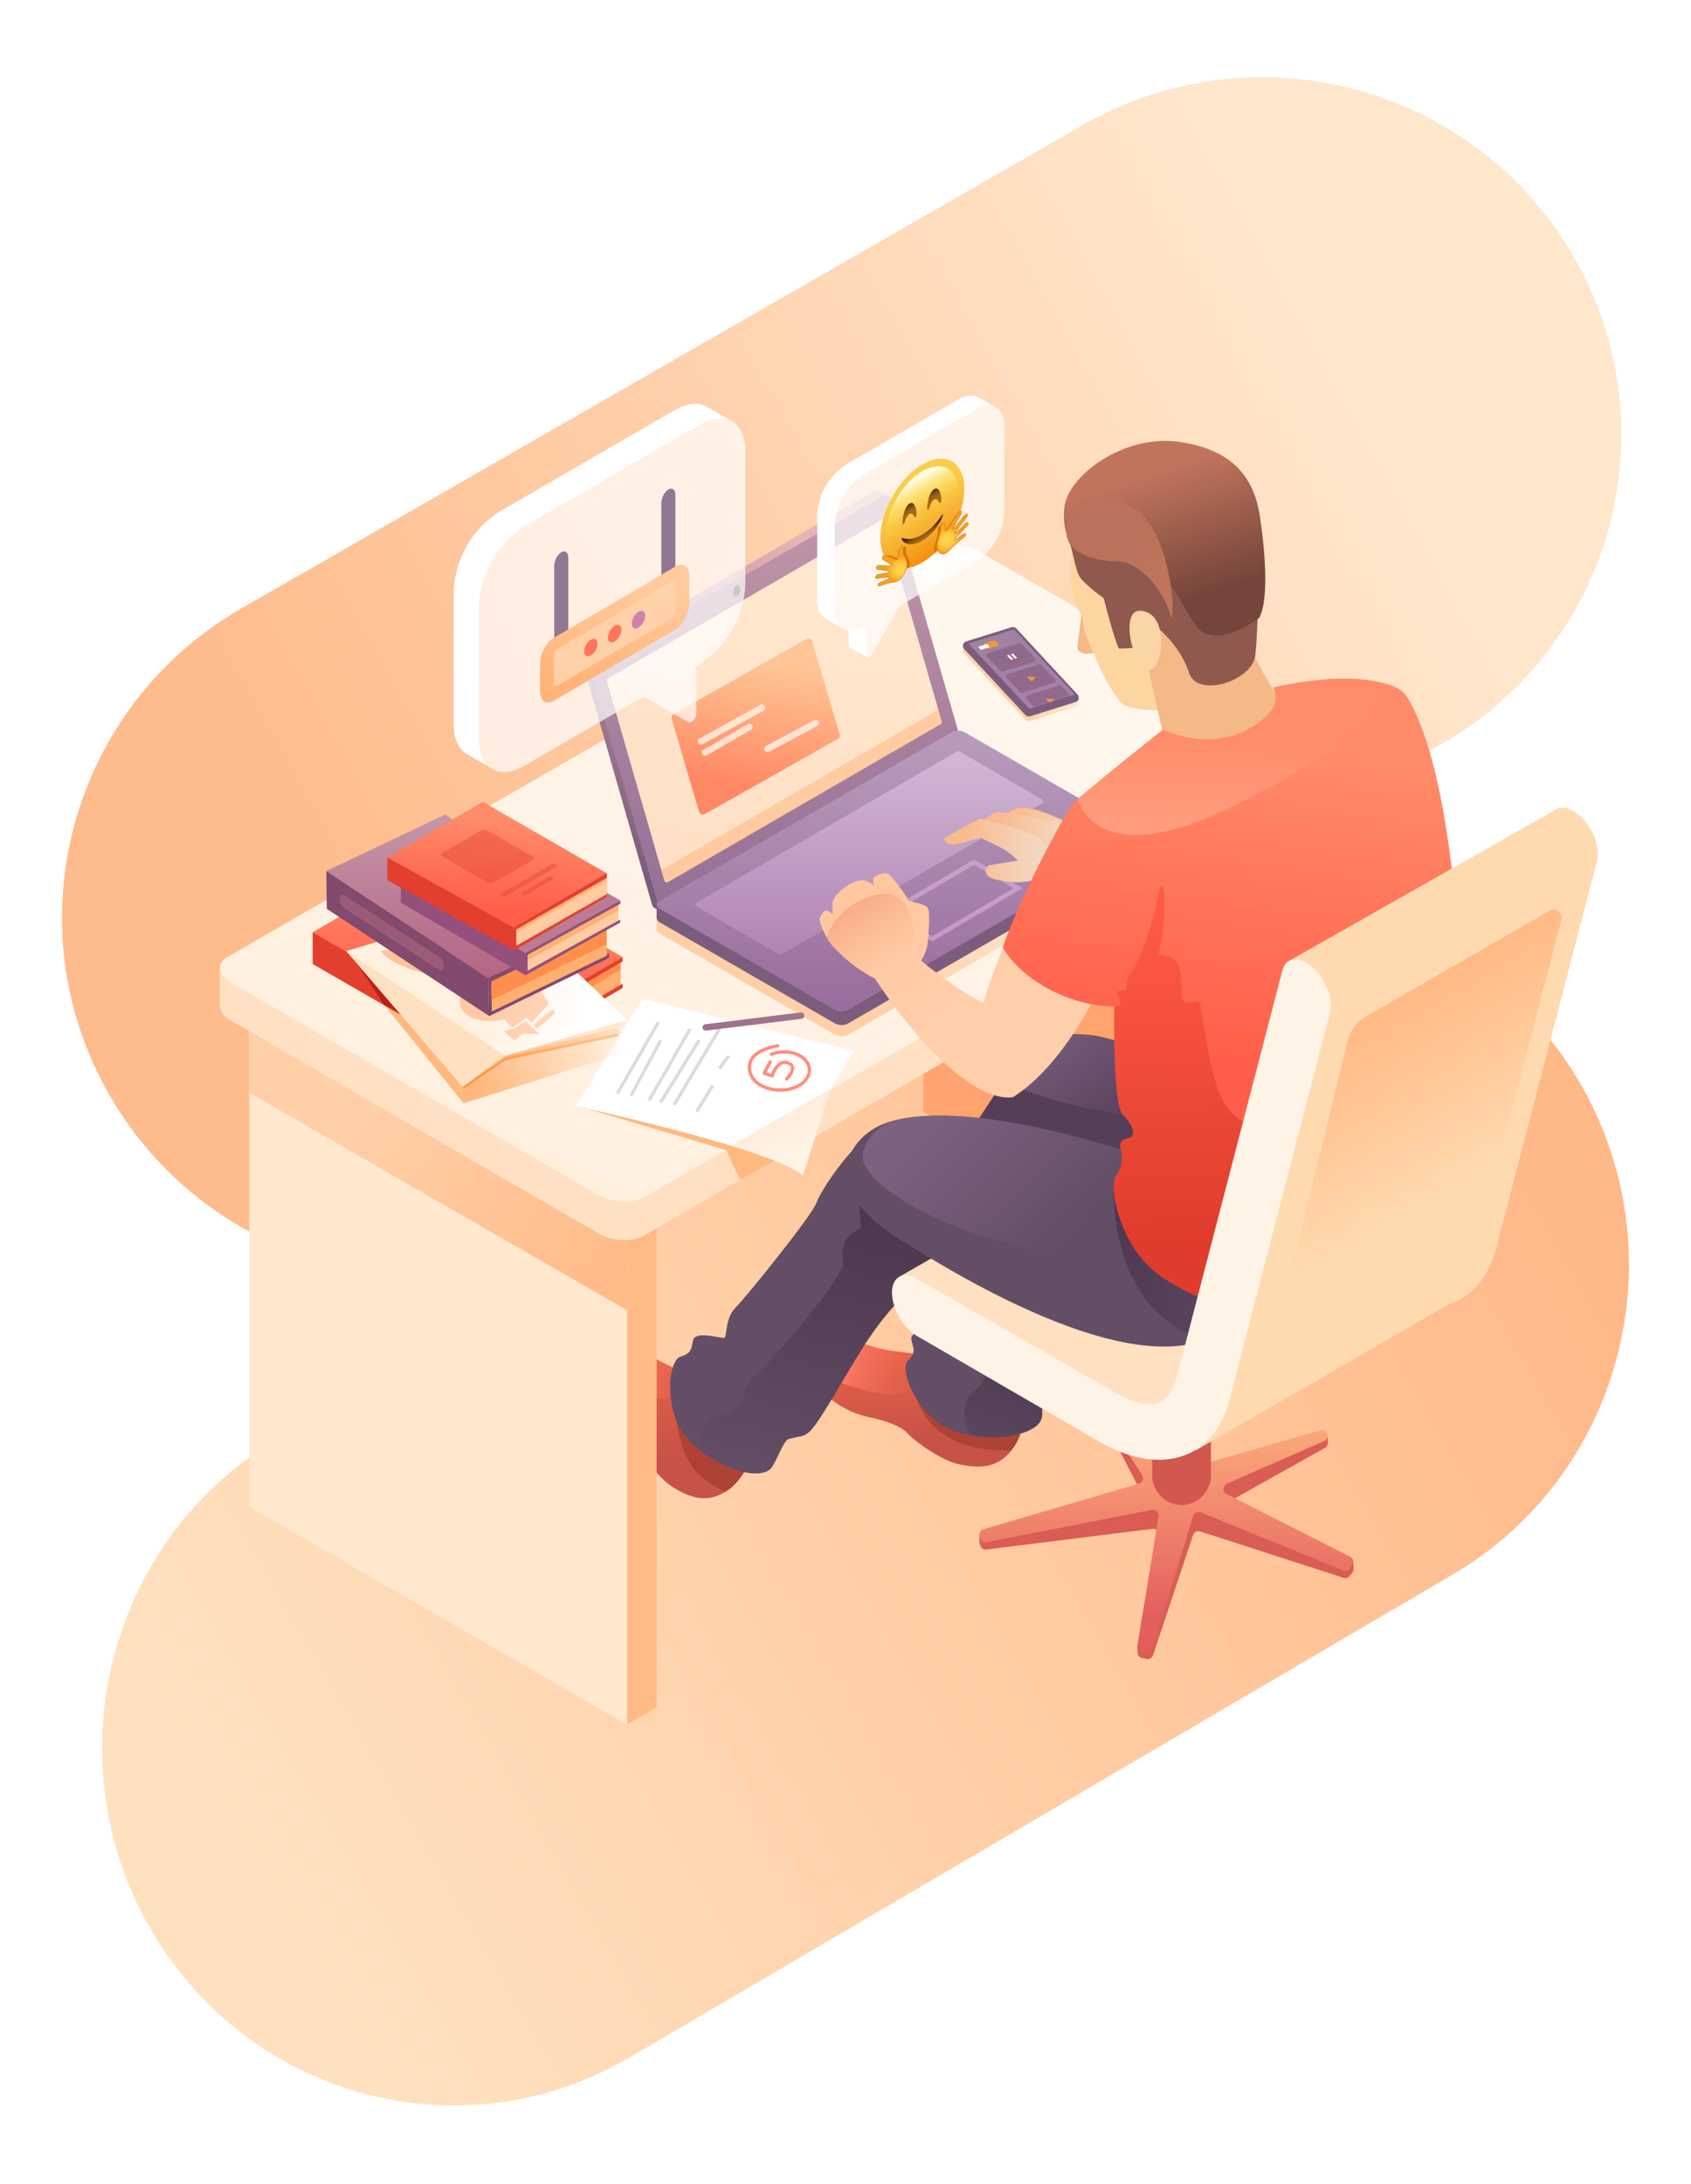 <svg width="736" height="950" viewBox="0 0 736 950" fill="none" xmlns="http://www.w3.org/2000/svg">
<path d="M47.94 476.912C4.785 402.581 30.395 307.535 105.14 264.62L471.251 54.418C545.997 11.503 641.573 36.971 684.728 111.302C727.882 185.632 702.272 280.679 627.527 323.594L261.416 533.796C186.671 576.711 91.094 551.243 47.94 476.912Z" fill="url(#paint0_linear_891_1887)"/>
<path d="M64.971 838.119C22.717 763.788 47.792 668.742 120.978 625.827L479.451 415.625C552.637 372.71 646.22 398.178 688.474 472.509C730.728 546.839 705.653 641.886 632.467 684.801L273.994 895.003C200.808 937.918 107.225 912.45 64.971 838.119Z" fill="url(#paint1_linear_891_1887)"/>
<path d="M446.19 614.276C445.831 616.312 445.429 618.377 444.941 620.356C444.361 624.34 442.663 628.079 440.043 631.14C433.838 638.725 426.384 638.625 418.499 637.191C409.077 635.485 397.17 625.949 395.332 623.812C393.493 621.675 389.414 618.85 377.68 616.327C374.131 615.533 370.713 614.244 367.525 612.498C360.645 608.755 355.647 603.578 354.843 600.338C354.494 598.355 354.887 596.313 355.949 594.602C357.811 591.381 360.313 588.575 363.302 586.356C367.482 583.201 370.929 582.886 379.719 585.74C379.892 585.811 380.107 585.854 380.322 585.926C385.924 587.604 395.734 588.651 402.599 589.196L403.82 589.282L404.854 589.368H405.012H405.544L406.98 589.482H407.497L410.37 589.626C416.348 591.85 422.156 594.505 427.749 597.57C437.142 602.919 447.555 606.719 446.19 614.276Z" fill="url(#paint2_linear_891_1887)"/>
<path opacity="0.5" d="M445.203 617.491C445.045 618.362 444.93 619.263 444.801 620.134C444.221 624.17 442.523 627.956 439.903 631.056C435.45 630.838 424.434 631.056 415.601 626.699C395.192 616.532 397.648 599.612 398.797 592.118C399.026 592.118 403.106 588.676 403.637 588.705L404.671 588.792H405.36L406.797 588.909H407.314L427.508 597.1C437.002 602.474 446.538 609.866 445.203 617.491Z" fill="url(#paint3_linear_891_1887)"/>
<path d="M393.202 605.772C386.737 607.571 378.19 605.568 365.419 601.419C359.857 599.663 357.076 597.066 355.707 594.73C357.599 591.474 360.136 588.636 363.162 586.387C367.385 583.195 370.88 582.875 379.791 585.763L380.417 585.951C387.48 588.07 401.153 589.158 407.487 589.593C410.137 600.693 399.58 604.03 393.202 605.772Z" fill="url(#paint4_linear_891_1887)"/>
<path d="M468.967 485.435C468.967 485.435 467.926 494.102 466.623 506.164C464.8 522.791 462.471 546.019 461.559 562.689C459.563 599.207 461.559 594.945 453.79 602.024C452.227 603.468 453.689 613.58 453.038 616.585C451.591 623.273 436.717 626.971 421.916 624.241C419.687 623.835 417.488 623.28 415.333 622.579C400.026 617.596 391.055 596.014 395.077 591.998C399.1 587.983 397.392 586.625 396.654 582.681C395.917 578.738 407.52 576.629 408.33 575.747C409.141 574.866 404.569 567.831 406.507 561.822C408.446 555.813 417.417 510.917 416.635 504.922C415.854 498.927 417.706 482.17 422.046 470.556C426.387 458.942 439.625 447.819 452.097 446.895C464.569 445.97 468.967 485.435 468.967 485.435Z" fill="#634E65"/>
<path d="M466.993 506.297V506.441C465.179 523.029 462.862 546.203 461.955 562.834C459.969 599.267 461.955 595.016 454.226 602.078C452.671 603.519 454.125 613.607 453.477 616.605C452.038 623.277 437.242 626.967 422.518 624.243C417.365 616.014 420.388 607.381 423.151 605.781C425.915 604.182 429.398 598.575 429.283 596.198C429.168 593.82 425.656 592.393 429.283 582.867C432.91 573.341 443.388 527.194 440.005 522.9C436.623 518.605 434.248 512.811 440.005 506.268C426.562 487.014 432.809 481.351 432.809 481.351L466.993 506.297Z" fill="url(#paint5_linear_891_1887)"/>
<path d="M327.168 635.037C326.138 636.843 325.05 638.693 323.919 640.397C322.422 642.89 320.564 645.139 318.408 647.067C317.525 647.766 316.597 648.403 315.63 648.975C307.213 654.044 300.27 651.349 293.342 647.228C285.125 642.305 277.237 629.065 276.264 626.386C275.29 623.706 272.413 619.584 262.306 613.088C259.257 611.1 256.501 608.682 254.118 605.908C248.95 599.936 246.059 593.251 246.416 589.886C246.769 587.881 247.84 586.08 249.423 584.832C252.269 582.41 255.572 580.606 259.128 579.531C264.11 577.972 267.445 578.89 274.703 584.672L275.204 585.051C279.871 588.605 288.689 593.018 294.931 595.945L296.033 596.455L296.978 596.892H297.121L297.608 597.11L298.953 597.737L299.411 597.941L302.002 599.062C306.83 603.272 311.351 607.833 315.53 612.709C322.602 621.04 331.005 628.294 327.168 635.037Z" fill="url(#paint6_linear_891_1887)"/>
<path opacity="0.5" d="M325.046 637.832C324.614 638.606 324.21 639.395 323.82 640.183C322.363 642.683 320.555 644.938 318.457 646.871C317.598 647.572 316.695 648.211 315.754 648.784C311.77 647.017 305.488 643.702 301.643 638.475C292.923 626.588 292.087 602.259 295.611 595.6L296.684 596.111L297.603 596.549L298.216 596.826L299.526 597.454L299.971 597.659L315.657 612.466C322.538 620.775 328.779 631.1 325.046 637.832Z" fill="url(#paint7_linear_891_1887)"/>
<path d="M280.667 608.171C273.989 607.645 266.673 602.794 256.119 594.54C251.517 590.946 249.804 587.556 249.34 584.854C252.226 582.432 255.569 580.623 259.168 579.536C264.234 577.972 267.617 578.878 274.962 584.678L275.485 585.073C281.291 589.456 293.791 595.3 299.568 597.856C298.32 609.223 287.214 608.726 280.667 608.171Z" fill="url(#paint8_linear_891_1887)"/>
<path d="M410.332 530.124C410.332 530.124 405.441 537.223 398.693 547.369C389.428 561.208 376.651 580.608 368.163 594.893C349.546 626.163 353.214 623.304 343.157 625.991C341.143 626.508 337.748 636.05 335.791 638.479C331.475 643.724 316.613 640.132 304.815 630.906C303.042 629.52 301.36 628.022 299.779 626.422C288.6 614.925 290.643 591.832 296.11 590.165C301.578 588.498 300.628 586.5 301.794 582.677C302.959 578.855 314.167 582.347 315.289 581.945C316.411 581.542 315.62 573.236 320.109 568.838C324.598 564.441 353.2 528.96 355.315 523.326C357.43 517.693 366.753 503.768 375.946 495.519C385.14 487.27 401.93 483.562 413.354 488.492C424.777 493.421 410.332 530.124 410.332 530.124Z" fill="#634E65"/>
<path d="M409.873 543.791C409.873 543.791 407.453 552.012 405.379 553.527C386.294 567.475 377.147 583.255 368.634 597.592C350.01 628.979 353.006 623.238 342.937 625.935C340.921 626.454 337.521 636.032 335.562 638.47C331.241 643.734 316.362 640.128 304.55 630.868C303.801 621.175 310.485 615.002 313.668 614.785C316.851 614.569 322.527 611.338 323.535 609.146C324.543 606.953 322.095 604.068 329.743 597.332C337.392 590.596 368.044 554.508 367.035 549.113C366.027 543.718 366.618 537.574 374.785 534.386C371.774 511.077 379.884 508.928 379.884 508.928L409.873 543.791Z" fill="url(#paint9_linear_891_1887)"/>
<path d="M121.518 419.302L108.504 426.818L121.518 449.567V647.893L264.023 730.148L272.752 750.229L285.781 742.713V514.108L121.518 419.302Z" fill="#FFBA86"/>
<path d="M272.977 750.23L108.504 655.516V427.182L272.977 521.896V750.23Z" fill="#FFE8CE"/>
<path d="M414.944 247.414L401.93 254.93L414.944 277.679V476.005L557.449 558.261L566.178 578.341L579.206 570.826V342.22L414.944 247.414Z" fill="#A8E4F5"/>
<path d="M566.403 578.342L401.93 483.628V255.294L566.403 350.008V578.342Z" fill="#FFA36F"/>
<path d="M272.977 569.993L108.504 475.356V427.182L272.977 521.818V569.993Z" fill="url(#paint10_linear_891_1887)"/>
<path d="M591.089 338.065L573.458 340.958L425.973 255.616C420.198 252.275 411.534 251.913 406.451 254.806L129.213 415.192L95.699 420.876V437.381V437.482C95.699 439.724 97.259 442.111 100.464 443.962L260.742 536.696C266.518 540.037 275.254 540.399 280.25 537.506L587.71 359.719C588.695 359.274 589.533 358.558 590.126 357.654C590.719 356.75 591.043 355.695 591.06 354.613L591.089 338.065Z" fill="#FFE0C2"/>
<path d="M280.32 520.764L587.732 343.543C592.729 340.659 592.065 335.627 586.288 332.296L425.997 239.85C420.221 236.519 411.557 236.158 406.474 239.042L99.061 416.263C94.051 419.147 94.729 424.18 100.506 427.511L260.797 519.957C266.587 523.302 275.324 523.648 280.32 520.764Z" fill="url(#paint11_linear_891_1887)"/>
<path d="M384.59 216.84L386.703 215.764L382.478 213.5C381.695 213.134 380.912 213.339 380.384 213.65L256.703 285.75C255.747 286.306 255.005 287.17 254.594 288.203C254.182 289.236 254.126 290.379 254.434 291.448L283.79 393.516C283.908 393.923 284.116 394.297 284.4 394.609C284.684 394.922 285.034 395.165 285.426 395.319C285.817 395.473 286.238 395.534 286.656 395.498C287.074 395.462 287.479 395.329 287.838 395.11L413.787 319.038L384.59 216.84Z" fill="url(#paint12_linear_891_1887)"/>
<path d="M417.749 320.468L287.147 395.664L257.408 293.065C257.101 292.001 257.161 290.866 257.578 289.84C257.994 288.815 258.742 287.958 259.704 287.406L384.138 215.78C384.47 215.585 384.842 215.467 385.227 215.435C385.611 215.404 385.998 215.459 386.358 215.598C386.718 215.736 387.041 215.954 387.305 216.235C387.568 216.516 387.765 216.853 387.879 217.22L417.749 320.468Z" fill="url(#paint13_linear_891_1887)"/>
<path opacity="0.6" d="M497.485 369.04L492.422 371.201L420.061 329.501C419.206 329.027 418.253 328.76 417.276 328.72C416.299 328.68 415.327 328.869 414.436 329.27L294.132 398.641H285.781V404.403C285.849 404.801 286.017 405.175 286.269 405.49C286.521 405.805 286.85 406.05 287.224 406.203L363.263 450.05C364.116 450.528 365.07 450.798 366.048 450.838C367.025 450.878 367.998 450.687 368.888 450.28L496.562 376.66C496.822 376.543 497.048 376.361 497.217 376.132C497.387 375.902 497.494 375.633 497.528 375.35L497.485 369.04Z" fill="url(#paint14_linear_891_1887)"/>
<path d="M497.485 364.092L492.422 366.253L420.061 324.553C419.206 324.079 418.253 323.812 417.276 323.772C416.299 323.732 415.327 323.92 414.436 324.322L294.132 393.693H285.781V399.455C285.849 399.852 286.017 400.226 286.269 400.541C286.521 400.856 286.85 401.102 287.224 401.255L363.263 445.102C364.116 445.579 365.07 445.849 366.048 445.889C367.025 445.929 367.998 445.738 368.888 445.332L496.562 371.712C496.822 371.595 497.048 371.413 497.217 371.183C497.387 370.954 497.494 370.684 497.528 370.401L497.485 364.092Z" fill="#7C5C7D"/>
<path d="M368.846 439.43L496.552 365.766C497.994 364.93 497.821 363.474 496.148 362.523L420.09 318.651C419.236 318.173 418.282 317.903 417.304 317.863C416.327 317.823 415.353 318.014 414.463 318.42L286.758 392.084C285.315 392.905 285.488 394.361 287.162 395.327L363.22 439.199C364.075 439.673 365.029 439.94 366.006 439.98C366.982 440.02 367.955 439.832 368.846 439.43Z" fill="url(#paint15_linear_891_1887)"/>
<path opacity="0.7" d="M340.071 415.254L453.799 349.334C453.921 349.257 454.021 349.15 454.091 349.024C454.161 348.897 454.197 348.755 454.197 348.611C454.197 348.466 454.161 348.324 454.091 348.197C454.021 348.071 453.921 347.964 453.799 347.887L417.503 326.84C417.375 326.762 417.228 326.721 417.078 326.721C416.928 326.721 416.781 326.762 416.653 326.84L302.94 392.76C302.814 392.834 302.71 392.94 302.638 393.066C302.565 393.193 302.527 393.337 302.527 393.483C302.527 393.629 302.565 393.773 302.638 393.9C302.71 394.027 302.814 394.132 302.94 394.206L339.235 415.254C339.363 415.325 339.507 415.362 339.653 415.362C339.799 415.362 339.943 415.325 340.071 415.254Z" fill="url(#paint16_linear_891_1887)"/>
<path opacity="0.5" d="M443.091 386.34L405.678 408.408L386.501 397.099L423.952 375.039L443.091 386.34Z" stroke="#EBBAE6" stroke-width="2"/>
<path d="M409.382 314.999L290.704 383.702C290.566 383.783 290.411 383.831 290.252 383.842C290.092 383.854 289.932 383.829 289.784 383.769C289.635 383.71 289.502 383.617 289.395 383.498C289.288 383.379 289.21 383.237 289.166 383.083L287.829 378.434L264.151 296.301C264.089 296.074 264.104 295.833 264.192 295.615C264.28 295.396 264.437 295.213 264.639 295.092L383.317 226.404C383.456 226.323 383.61 226.275 383.77 226.264C383.929 226.252 384.089 226.277 384.238 226.337C384.386 226.396 384.519 226.489 384.626 226.608C384.733 226.727 384.812 226.869 384.856 227.023L408.39 308.651L409.828 313.79C409.896 314.013 409.889 314.251 409.808 314.47C409.728 314.688 409.578 314.874 409.382 314.999Z" fill="url(#paint17_linear_891_1887)"/>
<path d="M364.666 321.407L306.799 354.1C306.57 354.227 306.315 354.302 306.052 354.319C305.79 354.336 305.527 354.294 305.282 354.198C305.038 354.102 304.82 353.954 304.642 353.764C304.465 353.573 304.334 353.347 304.258 353.1L292.299 312.663C292.191 312.295 292.211 311.903 292.357 311.549C292.502 311.194 292.765 310.897 293.102 310.705L350.955 277.969C351.184 277.84 351.441 277.763 351.705 277.745C351.969 277.726 352.234 277.767 352.48 277.863C352.726 277.959 352.947 278.109 353.125 278.3C353.304 278.492 353.435 278.721 353.51 278.969L365.469 319.521C365.557 319.878 365.527 320.254 365.383 320.593C365.238 320.932 364.987 321.217 364.666 321.407Z" fill="url(#paint18_linear_891_1887)"/>
<path opacity="0.8" fill-rule="evenodd" clip-rule="evenodd" d="M332.848 307.23C333.196 307.945 332.93 308.826 332.254 309.198L305.72 323.807C305.044 324.179 304.213 323.902 303.865 323.188C303.517 322.474 303.783 321.593 304.46 321.22L330.993 306.611C331.67 306.239 332.5 306.516 332.848 307.23Z" fill="#FFF2E4"/>
<path opacity="0.8" fill-rule="evenodd" clip-rule="evenodd" d="M327.452 315.492C327.838 316.158 327.61 317.01 326.942 317.395L307.502 328.607C306.834 328.993 305.98 328.765 305.594 328.099C305.208 327.433 305.436 326.581 306.104 326.196L325.544 314.983C326.212 314.598 327.066 314.826 327.452 315.492Z" fill="#FFF2E4"/>
<path opacity="0.8" fill-rule="evenodd" clip-rule="evenodd" d="M356.262 313.852C356.676 314.522 356.428 315.378 355.71 315.763L334.832 326.962C334.113 327.347 333.195 327.116 332.782 326.446C332.369 325.776 332.616 324.92 333.335 324.535L354.213 313.336C354.932 312.951 355.849 313.181 356.262 313.852Z" fill="#FFF2E4"/>
<path opacity="0.4" d="M409.39 315.005L290.698 383.705C290.56 383.785 290.405 383.832 290.245 383.844C290.085 383.855 289.925 383.831 289.776 383.772C289.627 383.712 289.494 383.621 289.387 383.503C289.279 383.385 289.201 383.245 289.157 383.093L287.816 378.494L408.396 308.727L409.837 313.809C409.905 314.03 409.898 314.266 409.817 314.482C409.737 314.698 409.587 314.882 409.39 315.005Z" fill="#FFA864"/>
<path d="M322.087 257.305C322.379 255.909 321.965 254.642 321.161 254.474C320.358 254.306 319.47 255.301 319.177 256.696C318.885 258.091 319.3 259.359 320.103 259.527C320.907 259.695 321.795 258.7 322.087 257.305Z" fill="#3C5359"/>
<path d="M558.587 480.425L534.294 542.415L424.24 496.863C424.24 496.863 422.449 491.493 425.164 487.775C427.663 484.387 432.097 477.18 436.834 470.304C439.72 465.946 442.957 461.826 446.511 457.986C453.732 450.636 460.766 448.856 474.761 450.291C488.756 451.727 530.092 468.495 548.997 476.376C554.89 478.788 558.587 480.425 558.587 480.425Z" fill="#553E57"/>
<path d="M589.104 682.599V679.446L534.755 653.279L576.454 629.95C576.884 629.759 577.251 629.448 577.511 629.056C577.771 628.663 577.914 628.204 577.924 627.732V624.207L575.012 625.253C574.93 625.247 574.847 625.247 574.765 625.253L570.411 626.879L512.725 647.674C512.463 647.575 512.221 647.431 512.01 647.247L487.26 620.406C486.932 620.115 486.532 619.919 486.102 619.836C485.672 619.754 485.227 619.789 484.815 619.938H484.719C484.494 620.022 484.281 620.138 484.087 620.282L483.071 619.125V622.334C483.078 622.788 483.211 623.232 483.456 623.615L496.119 648.06L426.278 667.533V670.714C426.273 670.99 426.315 671.265 426.401 671.527L426.676 672.367C426.873 672.935 427.267 673.413 427.787 673.714C428.306 674.015 428.916 674.119 429.505 674.006L501.338 665.082C501.73 665.002 502.136 665.019 502.52 665.132C502.904 665.245 503.254 665.45 503.541 665.73C503.828 666.009 504.043 666.355 504.166 666.736C504.29 667.118 504.319 667.523 504.25 667.919L497.273 706.48L495.089 715.679V718.806C495.092 719.37 495.287 719.916 495.642 720.355C495.996 720.793 496.489 721.097 497.039 721.216L498.962 721.643C499.571 721.777 500.208 721.675 500.745 721.359C501.283 721.042 501.681 720.534 501.86 719.935L519.262 667.781C519.363 667.452 519.531 667.147 519.755 666.887C519.979 666.626 520.255 666.415 520.565 666.268C520.876 666.12 521.213 666.039 521.556 666.029C521.899 666.019 522.241 666.081 522.559 666.211L584.585 686.29C585.085 686.493 585.638 686.526 586.159 686.384C586.68 686.243 587.14 685.934 587.469 685.505L588.568 684.128C588.868 683.73 589.041 683.25 589.063 682.751L589.104 682.599Z" fill="#D95D54"/>
<path d="M495.735 645.374L428.078 665.192C427.757 665.285 427.458 665.443 427.2 665.656C426.942 665.869 426.729 666.131 426.575 666.429C426.421 666.726 426.329 667.052 426.304 667.386C426.279 667.72 426.322 668.056 426.43 668.373L426.704 669.213C426.899 669.783 427.293 670.263 427.813 670.564C428.333 670.865 428.944 670.967 429.534 670.852L501.367 656.777C501.758 656.701 502.162 656.72 502.545 656.834C502.927 656.948 503.276 657.154 503.562 657.432C503.848 657.711 504.063 658.055 504.187 658.435C504.312 658.815 504.343 659.219 504.278 659.614L495.145 715.211C495.046 715.839 495.19 716.48 495.547 717.005C495.905 717.53 496.449 717.898 497.068 718.034L498.991 718.461C499.599 718.595 500.236 718.494 500.774 718.177C501.311 717.86 501.709 717.352 501.889 716.753L519.291 659.449C519.391 659.12 519.559 658.815 519.783 658.554C520.008 658.294 520.284 658.083 520.594 657.935C520.904 657.788 521.241 657.706 521.584 657.697C521.928 657.687 522.269 657.749 522.587 657.879L584.613 683.109C585.114 683.311 585.666 683.344 586.187 683.203C586.708 683.061 587.168 682.752 587.498 682.324L588.596 680.947C588.819 680.657 588.976 680.321 589.054 679.964C589.132 679.606 589.131 679.236 589.049 678.879C588.968 678.522 588.809 678.188 588.583 677.9C588.358 677.612 588.071 677.378 587.745 677.214L533.863 649.891C533.443 649.68 533.091 649.352 532.85 648.948C532.609 648.543 532.487 648.078 532.5 647.607C532.513 647.136 532.66 646.678 532.923 646.287C533.187 645.896 533.556 645.589 533.987 645.401L576.455 626.796C576.828 626.632 577.154 626.378 577.406 626.057C577.657 625.736 577.826 625.358 577.896 624.956C577.967 624.554 577.937 624.141 577.811 623.753C577.684 623.365 577.463 623.015 577.169 622.733C576.855 622.436 576.471 622.225 576.052 622.121C575.633 622.018 575.195 622.024 574.779 622.141L514.346 639.507C513.95 639.622 513.531 639.636 513.128 639.547C512.725 639.458 512.35 639.269 512.039 638.997L487.234 617.238C486.905 616.948 486.505 616.751 486.075 616.669C485.645 616.586 485.201 616.621 484.789 616.77H484.693C484.34 616.894 484.019 617.098 483.756 617.365C483.493 617.632 483.294 617.955 483.173 618.311C483.053 618.666 483.015 619.044 483.061 619.417C483.108 619.789 483.238 620.146 483.443 620.461L497.095 641.655C497.3 641.979 497.428 642.345 497.469 642.726C497.51 643.107 497.463 643.492 497.332 643.852C497.2 644.211 496.988 644.536 496.711 644.8C496.434 645.064 496.1 645.26 495.735 645.374Z" fill="url(#paint19_linear_891_1887)"/>
<path d="M501.465 618.252H527.071V641.559C527.071 643.284 526.74 644.992 526.097 646.585C525.453 648.179 524.51 649.627 523.321 650.846C522.133 652.066 520.721 653.033 519.168 653.694C517.614 654.354 515.95 654.693 514.268 654.693C510.873 654.693 507.616 653.31 505.215 650.846C502.814 648.383 501.465 645.042 501.465 641.559V618.252Z" fill="#D2574D"/>
<path d="M506.841 489.229L391.156 555.541L481.547 611.54L510.655 615.297L575.329 535.071L506.841 489.229Z" fill="#FFE0C1"/>
<path d="M435.48 356.411C437.073 354.916 438.8 353.567 440.641 352.38C448.505 347.227 473.89 362.968 473.89 362.968L469.684 373.997L435.48 356.411Z" fill="url(#paint20_linear_891_1887)"/>
<path d="M531.585 579.291C493.442 604.066 409.76 550.366 391.703 539.196C368.687 524.914 364.06 509.881 372.313 498.294C375.529 493.882 380.006 490.532 385.162 488.681C417.316 476.805 487.409 499.937 487.409 499.937C496.618 502.427 505.61 505.651 514.297 509.579C556.762 529.05 563.825 558.365 531.585 579.291Z" fill="#634E65"/>
<path d="M514.269 509.709C510.184 527.096 488.865 543.31 466.396 544.324C432.231 545.846 372.706 518.026 375.497 501.812C376.136 498.937 377.436 496.252 379.292 493.975C381.149 491.697 383.51 489.89 386.185 488.699C418.077 476.76 487.599 500.015 487.599 500.015C496.734 502.519 505.652 505.76 514.269 509.709Z" fill="url(#paint21_linear_891_1887)"/>
<path opacity="0.8" d="M548.74 476.424C536.754 482.628 523.489 485.994 509.98 486.261C486.935 486.663 453.987 478.667 436.465 470.34C439.354 465.974 442.594 461.848 446.151 458.001C453.38 450.637 460.421 448.854 474.43 450.292C488.439 451.73 529.815 468.528 548.74 476.424Z" fill="url(#paint22_linear_891_1887)"/>
<path d="M484.738 517.793C484.738 517.793 482.918 566.607 519.298 581.047C555.678 595.486 566.467 563.23 566.467 563.23L484.738 517.793Z" fill="url(#paint23_linear_891_1887)"/>
<path d="M485.285 424.006C485.285 424.006 483.27 480.639 488.883 485.102C492.971 489.174 493.921 492.985 492.582 494.348C491.244 495.71 486.134 494.942 487.832 500.333C489.531 505.723 486.537 510.23 485.558 511.795C482.507 516.65 487.487 543.43 505.911 555.661C524.335 567.892 538.757 569.008 538.757 569.008C538.757 569.008 573.965 528.069 575.289 526.823C576.613 525.577 546.156 383.633 546.156 383.633L497.85 375.967L485.285 424.006Z" fill="url(#paint24_linear_891_1887)"/>
<path d="M427.602 357.603C429.131 356.043 430.885 354.701 432.809 353.62C436.252 351.642 467.981 359.861 467.981 359.861L462.146 374.98L427.602 357.603Z" fill="url(#paint25_linear_891_1887)"/>
<path d="M442.931 383.846C442.931 383.846 431.665 383.297 429.792 380.846C427.919 378.395 429.792 376.536 430.736 376.353C433.306 375.818 443.062 374.353 443.062 374.353C440.551 371.794 437.604 369.673 434.351 368.085C429.313 365.635 427.919 364.987 427.092 364.494C424.638 364.494 417.51 367.832 413.706 367.311C411.921 367.071 410.469 365.043 410.948 364.719C411.427 364.395 425.03 356.269 426.714 356.269C428.399 356.269 446.56 360.719 453.006 365.339C455.576 367.184 461.485 375.029 458.088 379.846C455.968 382.874 442.931 383.846 442.931 383.846Z" fill="url(#paint26_linear_891_1887)"/>
<path d="M470.93 265.657C470.93 265.657 469.131 279.076 468.971 281.45C468.811 283.825 471.957 285.146 476.449 283.881C480.941 282.617 473.223 267.54 470.93 265.657Z" fill="#F4B987"/>
<path d="M467.23 233.286C467.23 233.286 463.772 255.638 468.508 264.058C472.78 269.643 470.862 271.831 472.083 274.781C473.303 277.732 483.387 304.129 489.794 306.878C496.201 309.627 508.857 308.908 508.857 308.908C508.857 308.908 522.412 276.408 510.062 251.45C497.712 226.492 470.717 219.368 467.23 233.286Z" fill="#FDD5A0"/>
<path d="M499.932 291.513L508.922 331.195L507.318 333.507L506.639 336.57L542.427 327.697L559.57 309.114C559.57 309.114 549.452 292.756 544.682 283.017C539.912 273.277 502.982 265.329 499.874 272.15C496.767 278.97 499.932 291.513 499.932 291.513Z" fill="#F4B987"/>
<path d="M465.027 235.556C466.889 237.466 467.683 248.057 470.281 251.435C472.879 254.813 480.384 260.244 480.384 260.244C480.384 260.244 485.06 278.674 487.009 282.138C489.174 282.138 493.518 281.824 493.518 281.824L501.283 271.048C501.283 271.048 513.06 279.03 517.534 292.728C521.186 303.86 545.26 296.178 546.4 284.96C547.54 273.742 547.756 252.632 547.756 252.632L488.957 227.246L465.027 235.556Z" fill="#8F594E"/>
<path d="M492.328 279.418C492.328 279.418 488.474 262.635 498.762 266.138C509.05 269.642 505.621 291.688 500.335 291.259C495.05 290.829 492.328 279.418 492.328 279.418Z" fill="#FAD5A5"/>
<path d="M470.207 239.195C464.747 236.833 462.422 230.021 463.202 221.006C464.372 207.441 488.58 188.763 513.12 192.205C534.685 195.286 545.648 205.857 548.421 224.938C551.57 246.424 551.498 262.827 548.017 268.817C538.498 275.73 526.755 279.935 520.977 272.763C515.2 265.591 507.429 245.214 494.79 241.34C484.521 238.187 478.787 242.881 470.207 239.195Z" fill="url(#paint27_linear_891_1887)"/>
<path d="M464.499 227.59C467.005 217.941 481.68 213.497 494.396 221.651C506.638 229.474 511.822 258.955 509.964 269.597C508.193 259.89 497.478 244.272 486.403 244.172C475.329 244.071 461.33 239.958 464.499 227.59Z" fill="url(#paint28_linear_891_1887)"/>
<path d="M478.815 429.231C478.815 429.231 463.243 463.347 440.846 477.286C423.654 479.526 397.468 451.37 381.39 426.478L381.028 425.922L380.942 425.775C369.374 419.919 361.668 410.899 360.54 408.996C360.294 408.586 360.063 408.176 359.846 407.78C358.388 405.409 357.323 402.813 356.694 400.093C356.621 398.893 358.27 396.184 359.426 396.067C360.583 395.95 362.477 397.692 362.477 397.692C362.298 396.098 362.24 394.492 362.304 392.889C362.926 388.497 371.153 382.45 376.112 382.903C377.678 383.336 379.133 384.105 380.378 385.158C380.06 384.085 379.996 382.952 380.19 381.849C380.638 380.868 384.6 379.36 386.523 380.107C387.81 380.619 394.389 389.434 395.574 391.82C397.28 392.582 402.688 393.109 403.874 395.056C405.059 397.004 404.018 409.391 403.426 412.173C402.886 414.207 402.037 416.143 400.91 417.913C400.91 417.913 417.451 431.544 428.049 436.2C429.235 431.325 438.286 405.189 443.55 399.332C449.521 404.53 478.815 429.231 478.815 429.231Z" fill="url(#paint29_linear_891_1887)"/>
<path d="M635.409 422.207C635.409 422.207 557.698 493.3 544.372 489.046C531.046 484.792 528.008 472.477 522.553 437.724C521.801 432.951 516.317 438.762 514.465 434.407C513.858 432.965 514.755 428.091 513.698 422.207C512.642 416.324 508.2 415.689 504.164 415.199C509.054 396.452 506.377 376.422 504.164 389.429C502.088 400.202 498.686 410.679 494.036 420.621C492.401 424.039 490.361 423.505 490.303 428.841C490.323 429.272 490.212 429.699 489.984 430.066C489.16 431.393 486.859 430.759 486.251 431.307C486.199 431.36 486.16 431.424 486.136 431.494C485.759 432.532 489.246 435.431 486.917 437.652C467.471 438.834 444.307 426.375 436.465 412.07C437.29 409.589 438.331 406.806 439.547 403.836C439.764 403.273 439.995 402.711 440.227 402.148C448.647 381.714 463.651 353.292 467.442 349.239C467.804 348.865 468.354 348.331 469.063 347.696C474.271 342.952 488.103 331.834 497.349 324.479L498.665 323.427L506.305 317.399C506.305 317.399 524.998 326.83 542.983 317.399C560.967 307.968 554.312 299.099 554.312 299.099C554.312 299.099 556.178 298.638 559.26 298.018L560.837 297.729C569.099 296.172 583.756 294.081 595.982 295.927C602.695 296.951 609.553 298.479 612.476 303.252C632.732 336.42 635.409 422.207 635.409 422.207Z" fill="url(#paint30_linear_891_1887)"/>
<path d="M595.622 295.929C607.291 299.591 604.98 317.481 533.839 352.029C509.72 363.752 478.338 371.293 468.965 347.889C474.164 343.128 487.971 331.969 497.199 324.587L498.513 323.531L506.081 317.481C506.081 317.481 524.74 326.946 542.692 317.481C560.643 308.015 554 299.114 554 299.114C554 299.114 555.863 298.65 558.939 298.028L560.513 297.739C568.76 296.176 583.39 294.077 595.622 295.929Z" fill="url(#paint31_linear_891_1887)"/>
<path d="M389.749 424.693C388.381 425.491 386.854 425.985 385.274 426.142C383.694 426.298 382.098 426.114 380.598 425.6L380.512 425.458C369.072 419.788 361.45 411.055 360.335 409.212C360.092 408.815 359.863 408.418 359.648 408.036C361.948 401.431 366.635 395.906 372.804 392.527C386.232 385.439 391.394 389.847 394.254 393.788C395.498 395.532 404.378 415.336 389.749 424.693Z" fill="url(#paint32_linear_891_1887)"/>
<path fill-rule="evenodd" clip-rule="evenodd" d="M695.131 374.413C695.317 373.685 695.429 372.94 695.463 372.189C695.767 366.557 692.501 359.25 687.428 354.802C683.656 351.495 679.841 350.556 677.225 352.001L676.762 352.275C676.583 352.407 676.411 352.547 676.247 352.696L561.094 417.948L544.37 506.868L544.292 507.272L544.209 507.225L539.873 529.724L539.916 529.748L520.176 631.056L630.29 567.527C632.156 566.93 633.935 566.155 635.618 565.205C643.017 561.031 648.523 553.464 651.255 542.793L654.362 530.879L695.131 374.413Z" fill="#FFDAB0"/>
<path d="M679.629 399.899C672.856 426.062 651.391 508.229 651.391 508.229L559.57 562.113L586.677 452.413C587.202 450.275 588.158 448.265 589.486 446.505C590.815 444.744 592.489 443.271 594.407 442.173L659.672 404.673L674.553 396.121C675.137 395.786 675.808 395.63 676.481 395.67C677.155 395.711 677.801 395.947 678.341 396.349C678.881 396.751 679.291 397.301 679.52 397.932C679.749 398.563 679.786 399.247 679.629 399.899Z" fill="url(#paint33_linear_891_1887)"/>
<path d="M478.083 626.92L398.925 581.037C395.803 578.998 393.204 576.248 391.341 573.01C389.477 569.773 388.402 566.14 388.203 562.406C388.203 555.546 392.996 552.759 398.925 556.196L483.739 604.838C500.866 614.759 509.027 612.434 512.639 597.241L558.162 422.072C559.601 416.295 565.517 415.717 571.259 420.787C577.002 425.856 580.413 434.608 578.916 440.385L535.177 608.751C528.485 635.022 504.997 642.517 478.083 626.92Z" fill="#FFF3E6"/>
<path d="M250.586 480.861L316.037 500.277L322.114 513.297L351.043 496.864L342.517 475.871L250.586 480.861Z" fill="#FFB980"/>
<path d="M371.725 457.109L361.103 474.242L349.414 511.328C349.414 511.328 347.74 507.455 318.847 498.573C304.199 494.081 282.552 488.307 250.586 481.095L279.68 434.506L371.725 457.109Z" fill="white"/>
<path d="M361.511 473.578L349.408 511.288C349.408 511.288 347.089 507.303 318.133 498.339L361.511 473.578Z" fill="url(#paint34_linear_891_1887)"/>
<path fill-rule="evenodd" clip-rule="evenodd" d="M286.667 444.455C287.011 444.658 287.127 445.106 286.927 445.454L269.656 475.509C269.456 475.858 269.014 475.976 268.671 475.773C268.327 475.57 268.21 475.122 268.411 474.773L285.681 444.719C285.882 444.37 286.323 444.252 286.667 444.455Z" fill="#E0D9E1"/>
<path fill-rule="evenodd" clip-rule="evenodd" d="M300.459 447.41C300.804 447.613 300.92 448.06 300.72 448.409L283.45 478.464C283.25 478.813 282.808 478.931 282.464 478.728C282.12 478.525 282.003 478.078 282.203 477.729L299.473 447.674C299.673 447.325 300.115 447.207 300.459 447.41Z" fill="#E0D9E1"/>
<path fill-rule="evenodd" clip-rule="evenodd" d="M304.374 452.332C304.74 452.533 304.864 452.974 304.651 453.318L288.457 479.454C288.244 479.798 287.774 479.914 287.408 479.714C287.042 479.513 286.919 479.072 287.132 478.728L303.326 452.592C303.539 452.249 304.008 452.132 304.374 452.332Z" fill="#E0D9E1"/>
<path fill-rule="evenodd" clip-rule="evenodd" d="M313.253 447.408C313.605 447.607 313.724 448.045 313.52 448.387L294.312 480.441C294.107 480.783 293.656 480.899 293.304 480.7C292.952 480.501 292.833 480.062 293.038 479.721L312.246 447.666C312.45 447.325 312.902 447.209 313.253 447.408Z" fill="#E0D9E1"/>
<path fill-rule="evenodd" clip-rule="evenodd" d="M310.294 472.027C310.649 472.223 310.77 472.655 310.563 472.991L304.174 483.4C303.967 483.736 303.511 483.851 303.156 483.655C302.8 483.459 302.679 483.028 302.886 482.691L309.276 472.283C309.482 471.946 309.938 471.832 310.294 472.027Z" fill="#E0D9E1"/>
<path fill-rule="evenodd" clip-rule="evenodd" d="M317.173 459.215C317.546 459.39 317.672 459.776 317.455 460.076L314.094 464.725C313.876 465.026 313.398 465.128 313.025 464.953C312.652 464.777 312.526 464.392 312.743 464.091L316.104 459.442C316.321 459.141 316.8 459.04 317.173 459.215Z" fill="#E0D9E1"/>
<path fill-rule="evenodd" clip-rule="evenodd" d="M287.672 452.336C288.001 452.543 288.112 453.001 287.921 453.357L275.511 476.486C275.319 476.842 274.898 476.963 274.569 476.755C274.24 476.548 274.129 476.091 274.32 475.734L286.731 452.606C286.922 452.249 287.344 452.128 287.672 452.336Z" fill="#E0D9E1"/>
<path d="M342.41 470.075C342.313 470.079 342.217 470.063 342.127 470.028C342.036 469.992 341.955 469.938 341.887 469.87C341.817 469.801 341.762 469.72 341.724 469.63C341.686 469.541 341.667 469.444 341.667 469.347C341.667 469.25 341.686 469.154 341.724 469.065C341.762 468.975 341.817 468.894 341.887 468.825C342.62 468.104 344.442 465.883 344.188 464.412C344.188 464.104 343.979 463.662 343.202 463.28C342.785 463.047 342.319 462.911 341.839 462.883C341.36 462.855 340.881 462.935 340.438 463.118C338.018 464.162 336.823 468.163 336.823 468.207C336.796 468.305 336.748 468.396 336.684 468.475C336.619 468.554 336.539 468.619 336.448 468.666C336.357 468.713 336.257 468.741 336.154 468.748C336.051 468.755 335.948 468.741 335.851 468.708L332.415 467.546C332.314 467.515 332.22 467.462 332.143 467.39C332.065 467.319 332.005 467.231 331.967 467.134C331.919 467.037 331.895 466.932 331.895 466.825C331.895 466.718 331.919 466.612 331.967 466.516L334.552 461.603C334.647 461.431 334.806 461.303 334.996 461.245C335.186 461.188 335.391 461.205 335.568 461.294C335.741 461.385 335.871 461.539 335.93 461.724C335.988 461.908 335.971 462.108 335.881 462.28L333.685 466.428L335.597 467.075C336.12 465.707 337.45 462.794 339.796 461.78C340.436 461.498 341.135 461.369 341.836 461.403C342.537 461.436 343.219 461.63 343.83 461.971C344.294 462.158 344.702 462.456 345.018 462.839C345.334 463.222 345.547 463.677 345.638 464.162C346.071 466.634 343.247 469.546 342.918 469.87C342.783 470 342.6 470.074 342.41 470.075Z" fill="#FF8F7D"/>
<path d="M339.712 474.887H338.692C332.657 474.582 327.743 471.792 326.177 467.767C325.647 466.622 325.394 465.366 325.439 464.102C325.484 462.839 325.825 461.604 326.436 460.501C329.41 455.429 338.031 454.252 338.405 454.209C338.593 454.188 338.781 454.241 338.931 454.357C339.081 454.474 339.181 454.644 339.209 454.833C339.221 454.929 339.214 455.026 339.189 455.119C339.164 455.212 339.12 455.298 339.062 455.374C339.003 455.45 338.93 455.513 338.846 455.56C338.763 455.607 338.672 455.636 338.577 455.647C338.505 455.647 330.286 456.781 327.671 461.256C327.181 462.166 326.911 463.18 326.884 464.216C326.857 465.252 327.072 466.279 327.513 467.214C328.878 470.702 333.261 473.129 338.764 473.405C344.267 473.681 349.181 471.545 350.991 467.955C351.496 466.958 351.681 465.826 351.521 464.717C351.362 463.608 350.865 462.576 350.101 461.765C347.701 458.946 342.399 457.071 335.976 459.251C335.887 459.283 335.792 459.296 335.697 459.289C335.603 459.283 335.51 459.257 335.426 459.213C335.341 459.17 335.266 459.11 335.205 459.036C335.144 458.963 335.099 458.878 335.071 458.786C335.012 458.603 335.028 458.404 335.114 458.232C335.2 458.06 335.35 457.93 335.531 457.871C342.571 455.487 348.463 457.623 351.178 460.777C352.131 461.806 352.748 463.108 352.943 464.504C353.138 465.9 352.903 467.324 352.27 468.58C350.316 472.489 345.46 474.887 339.712 474.887Z" fill="#FF8F7D"/>
<path d="M307.302 448.292C306.914 448.316 306.532 448.193 306.24 447.951C305.949 447.709 305.77 447.367 305.745 447C305.72 446.633 305.85 446.272 306.106 445.996C306.362 445.72 306.724 445.552 307.112 445.528L348.398 440.428C348.59 440.404 348.784 440.416 348.971 440.464C349.158 440.512 349.333 440.594 349.487 440.705C349.64 440.817 349.769 440.956 349.865 441.115C349.962 441.274 350.024 441.449 350.049 441.63C350.074 441.812 350.061 441.996 350.011 442.173C349.96 442.35 349.873 442.515 349.755 442.66C349.637 442.805 349.49 442.927 349.322 443.018C349.155 443.109 348.97 443.168 348.778 443.192L307.492 448.292H307.302Z" fill="#A0728F"/>
<path d="M155.723 416.416L166.888 436.733L201.787 479.91L278.476 455.784L175.531 423.229L155.723 416.416Z" fill="url(#paint35_linear_891_1887)"/>
<path d="M212.921 450.098L271.01 416.353L193.973 372.026L136.082 405.53L212.921 450.098Z" fill="url(#paint36_linear_891_1887)"/>
<path d="M271.006 418.272L212.898 451.804V449.88L271.006 416.348V418.272Z" fill="#E23F2F"/>
<path d="M271.006 429.726L212.898 463.622V461.698L271.006 427.867V429.726Z" fill="#E23F2F"/>
<path d="M270.021 430.269L212.898 463.622V449.898L270.021 417.332V430.269Z" fill="#E23F2F"/>
<path d="M270.024 428.448L214.871 460.668V451.202L270.024 418.838V428.448Z" fill="#FFB06F"/>
<path d="M270.024 421.877L214.871 454.759V451.199L270.024 418.838V421.877Z" fill="#FF8E4D"/>
<path d="M212.902 463.623L136.082 419.338V405.514L212.902 449.799V463.623Z" fill="#E23F2F"/>
<path d="M152.609 414.848L166.94 436.899L178.093 443.223L164.686 417.798L152.609 414.848Z" fill="#BA2314"/>
<path d="M198.777 446.41L193.203 453.025L206.006 459.683V445.895L198.777 446.41Z" fill="#164A83"/>
<path d="M219.909 461.078L201.91 473.463L200.855 472.168L251.463 434.5L269.769 450.653L219.909 461.078Z" fill="url(#paint37_linear_891_1887)"/>
<path d="M220.006 460.213L201.716 472.973L200.855 472.168L251.463 434.5L270.481 449.15L220.006 460.213Z" fill="url(#paint38_linear_891_1887)"/>
<path d="M219.975 459.534L201.346 472.603L200.855 472.168L251.463 434.5L271.928 445.98L219.975 459.534Z" fill="url(#paint39_linear_891_1887)"/>
<path d="M166.017 409.112L150.637 413.761L166.017 428.809L201.292 472.756L219.268 459.326L272.921 443.668L250.34 422.237L166.017 409.112Z" fill="url(#paint40_linear_891_1887)"/>
<path fill-rule="evenodd" clip-rule="evenodd" d="M224.161 447.349C223.441 447.514 219.901 448.565 219.185 448.548C219.892 449.255 223.533 452.384 223.992 452.656C224.302 452.523 226.803 450.293 227.015 449.877C227.671 449.74 234.186 449.684 234.839 449.801C234.144 449.432 229.39 444.958 228.995 444.189C228.219 444.649 224.964 446.661 224.161 447.349Z" fill="url(#paint41_linear_891_1887)"/>
<path fill-rule="evenodd" clip-rule="evenodd" d="M232.267 445.924C232.457 446.113 233.528 447.278 233.768 447.517C234.198 447.062 241.063 441.134 241.748 440.84C241.803 440.545 240.897 439.382 240.541 439.12C239.902 439.25 232.622 445.23 232.267 445.924Z" fill="url(#paint42_linear_891_1887)"/>
<path fill-rule="evenodd" clip-rule="evenodd" d="M204.697 394.792C214.897 404.759 222.158 414.817 220.411 421.343C230.013 422.976 233.808 428.565 238.188 435.275C238.793 436.207 238.487 437.042 238.254 437.323L232.311 443.847C232.311 443.847 232.311 443.847 232.03 444.149C231.507 444.698 231.371 445.027 230.718 444.351C230.355 443.965 229.501 443.087 229.24 442.64L223.022 447.026C221.984 446.57 220.074 443.961 220.021 443.442C200.049 447.24 193.737 434.519 207.352 424.247C194.568 428.079 170.291 421 165.742 413.514C179.293 411.591 203.075 417.546 212.607 420.996C200.171 408.56 202.368 398.988 204.697 394.792ZM209.762 434.907C211.132 434.319 211.382 432.984 210.321 431.924C209.26 430.863 207.294 430.481 205.924 431.069C204.555 431.657 204.305 432.992 205.366 434.053C206.426 435.113 208.393 435.496 209.762 434.907Z" fill="url(#paint43_linear_891_1887)"/>
<path d="M212.754 425.613L264.327 400.431L193.831 354.298L141.988 378.926L212.754 425.613Z" fill="url(#paint44_linear_891_1887)"/>
<path d="M264.112 402.276L212.927 427.181L212.898 425.494L264.083 400.589L264.112 402.276Z" fill="#63609A"/>
<path d="M265.068 416.64L212.927 441.955L212.898 440.206L265.068 414.645V416.64Z" fill="#824A6D"/>
<path d="M264.113 417.1L212.9 441.971L212.586 425.38L263.855 401.573L264.113 417.1Z" fill="#824A6D"/>
<path d="M264.115 415.698L214.075 439.986L213.887 428.817L263.926 404.529L264.115 415.698Z" fill="#FFB06F"/>
<path d="M264.057 410.762L213.945 435.06L213.887 426.881L264.057 402.559V410.762Z" fill="#FF8E4D"/>
<path d="M212.899 441.955L142.249 395.342L141.988 378.921L212.624 425.519L212.899 441.955Z" fill="#824A6D"/>
<path opacity="0.6" d="M191.045 421.875L149.79 395.037C149.177 394.538 148.682 393.912 148.339 393.202C147.996 392.493 147.814 391.718 147.805 390.932C147.805 389.371 148.746 388.693 149.858 389.422L191.13 416.209C191.75 416.713 192.249 417.348 192.592 418.066C192.935 418.785 193.114 419.57 193.115 420.365C193.098 421.925 192.174 422.604 191.045 421.875Z" fill="#AD6581"/>
<path d="M229.035 415.363L270.024 391.725L215.474 360.208L174.488 383.881L229.035 415.363Z" fill="#BC7B94"/>
<path d="M270.025 393.137L228.66 416.347V415.003L270.025 391.725V393.137Z" fill="#954F7B"/>
<path d="M269.951 401.325L228.66 424.227V422.882L269.951 399.995V401.325Z" fill="#954F7B"/>
<path d="M269.04 401.354L228.66 424.225V414.581L269.04 392.287V401.354Z" fill="#954F7B"/>
<path d="M269.035 400.518L229.641 422.257V415.421L269.035 393.695V400.518Z" fill="#FFCBA1"/>
<path d="M269.036 396.097L229.637 417.792V415.391L269.036 393.695V396.097Z" fill="#FFB06F"/>
<path d="M228.656 424.226L174.488 392.698V382.86L228.852 414.711L228.656 424.226Z" fill="#954F7B"/>
<path d="M223.66 403.927L264.121 379.908L210.111 348.772L168.59 373.034L223.66 403.927Z" fill="url(#paint45_linear_891_1887)"/>
<path d="M264.114 381.29L223.734 405.514V404.13L264.114 379.906V381.29Z" fill="#1D71B8"/>
<path d="M264.114 390.114L223.734 413.392V412.062L264.114 388.77V390.114Z" fill="#E23F2F"/>
<path d="M264.114 389.829L223.734 413.393V403.47L264.114 379.906V389.829Z" fill="#E23F2F"/>
<path d="M264.114 388.948L224.719 411.423V404.365L264.114 381.876V388.948Z" fill="#FFCBA1"/>
<path d="M264.114 383.087L224.719 405.514V404.303L264.114 381.876V383.087Z" fill="#FFB06F"/>
<path d="M223.731 413.392L168.582 382.863V373.029L223.731 403.558V413.392Z" fill="#E23F2F"/>
<path d="M201.3 472.761L219.738 459.212L150.637 413.668L201.3 472.761Z" fill="url(#paint46_linear_891_1887)"/>
<g opacity="0.4">
<path d="M214.783 383.995L231.937 374.102C232.616 373.698 232.529 373.02 231.735 372.558L212.215 361.281C211.81 361.056 211.357 360.93 210.893 360.912C210.429 360.895 209.968 360.986 209.546 361.18L192.407 371.073C191.729 371.462 191.815 372.155 192.594 372.602L212.129 383.879C212.532 384.102 212.982 384.228 213.443 384.248C213.903 384.268 214.362 384.181 214.783 383.995Z" fill="#E23F2F"/>
<path d="M220.105 389.806L241.963 377.202C242.439 376.914 242.381 376.423 241.818 376.106C241.532 375.944 241.212 375.852 240.884 375.837C240.555 375.822 240.228 375.885 239.928 376.02L218.071 388.638C217.595 388.912 217.653 389.403 218.215 389.734C218.503 389.894 218.823 389.983 219.152 389.996C219.48 390.009 219.807 389.944 220.105 389.806Z" fill="#E23F2F"/>
<path d="M229.299 389.157L240.841 382.465C241.303 382.191 241.245 381.73 240.711 381.413H240.624C240.344 381.267 240.032 381.191 239.716 381.191C239.399 381.191 239.088 381.267 238.807 381.413L227.265 388.104C226.803 388.364 226.861 388.84 227.395 389.142H227.481C227.763 389.282 228.074 389.356 228.388 389.359C228.703 389.361 229.015 389.292 229.299 389.157Z" fill="#E23F2F"/>
</g>
<path d="M208.52 321.783V263.201C208.887 256.376 210.854 249.734 214.26 243.814C217.667 237.893 222.418 232.862 228.127 229.127L304.85 184.723C310.107 181.613 315.127 181.297 318.675 183.326L307.899 177.08C304.324 174.867 299.33 175.104 293.811 178.319L217.088 222.723C211.389 226.45 206.645 231.469 203.239 237.375C199.832 243.281 197.86 249.907 197.48 256.718V315.3C197.48 321.52 199.636 325.841 203.105 327.95L213.619 333.984C210.491 331.955 208.52 327.712 208.52 321.783Z" fill="white"/>
<g filter="url(#filter0_b_891_1887)">
<path d="M304.85 184.722L228.127 229.126C222.418 232.861 217.667 237.892 214.26 243.813C210.854 249.733 208.887 256.375 208.52 263.2V321.782C208.52 334.326 217.298 339.412 228.127 333.14L280.222 302.966L299.488 314.113C300.802 314.878 303.062 312.506 303.062 310.345V289.764L304.85 288.736C310.549 284.995 315.29 279.961 318.687 274.041C322.085 268.121 324.044 261.482 324.405 254.662V196.106C324.405 183.536 315.679 178.45 304.85 184.722Z" fill="white" fill-opacity="0.7"/>
</g>
<g clip-path="url(#clip0_891_1887)">
<path d="M244.291 299.283C242.602 300.273 241.23 299.222 241.23 296.939V246.159C241.23 243.875 242.602 241.221 244.291 240.231C245.979 239.241 247.351 240.292 247.351 242.575V293.349C247.351 295.633 245.979 298.287 244.291 299.277V299.283Z" fill="#907793"/>
<path d="M290.9 271.989C289.211 272.979 287.84 271.928 287.84 269.645V218.865C287.84 216.581 289.211 213.927 290.9 212.937C292.589 211.947 293.96 212.998 293.96 215.281V266.055C293.96 268.339 292.589 270.993 290.9 271.983V271.989Z" fill="#907793"/>
<path d="M294.139 273.739L240.93 304.895C237.661 306.808 235.008 304.78 235.008 300.352V288.977C235.008 284.555 237.661 279.417 240.93 277.504L294.139 246.347C297.408 244.434 300.061 246.463 300.061 250.884V262.26C300.061 266.681 297.408 271.819 294.139 273.732V273.739Z" fill="url(#paint47_linear_891_1887)"/>
<path d="M292.571 268.947L242.501 298.263C241.675 298.749 241.004 298.233 241.004 297.115V285.199C241.004 284.082 241.675 282.782 242.501 282.302L292.571 252.986C293.398 252.5 294.068 253.016 294.068 254.133V266.05C294.068 267.167 293.398 268.467 292.571 268.947Z" fill="url(#paint48_linear_891_1887)"/>
<path d="M269.594 276.827C270.733 274.826 270.733 272.662 269.593 271.995C268.453 271.327 266.605 272.409 265.465 274.41C264.326 276.412 264.326 278.575 265.466 279.243C266.606 279.91 268.454 278.829 269.594 276.827Z" fill="#FF765A"/>
<path d="M279.965 270.754C281.104 268.753 281.104 266.589 279.964 265.922C278.824 265.254 276.976 266.335 275.836 268.337C274.697 270.338 274.698 272.502 275.838 273.17C276.978 273.837 278.825 272.756 279.965 270.754Z" fill="#CF81AE"/>
<path d="M259.223 282.901C260.362 280.899 260.361 278.736 259.221 278.068C258.081 277.401 256.234 278.482 255.094 280.483C253.955 282.485 253.955 284.649 255.095 285.316C256.235 285.984 258.083 284.902 259.223 282.901Z" fill="#FF765A"/>
</g>
<path d="M366.86 273.366C365.683 272.439 364.756 271.23 364.166 269.851C363.575 268.471 363.339 266.966 363.48 265.471V228.17C363.718 223.831 364.97 219.608 367.136 215.843C369.302 212.078 372.321 208.876 375.948 206.496L424.81 178.226C428.231 176.197 431.348 176.055 433.595 177.333L426.025 172.97C423.758 171.59 420.6 171.752 417.099 173.782L368.277 202.072C364.629 204.434 361.589 207.626 359.404 211.389C357.22 215.152 355.953 219.379 355.707 223.726V261.027C355.707 265.086 357.164 267.927 359.512 269.145L366.86 273.366Z" fill="white"/>
<path d="M377.103 285.136V272.046L375.949 272.695C374.004 273.954 371.696 274.526 369.391 274.319V280.691C369.391 281.219 369.593 281.503 369.897 281.604L377.366 285.907C377.271 285.804 377.199 285.682 377.153 285.549C377.108 285.416 377.091 285.275 377.103 285.136Z" fill="white"/>
<g filter="url(#filter1_b_891_1887)">
<path d="M424.808 178.226L375.946 206.496C372.315 208.874 369.292 212.074 367.123 215.84C364.953 219.605 363.697 223.829 363.457 228.17V265.471C363.457 273.447 369.064 276.694 375.946 272.696L377.079 272.047V285.136C377.079 286.516 378.516 286.374 379.367 284.913L391.511 263.625L424.687 244.426C428.32 242.051 431.344 238.851 433.514 235.085C435.684 231.32 436.938 227.094 437.175 222.752V185.451C437.297 177.475 431.69 174.228 424.808 178.226Z" fill="white" fill-opacity="0.7"/>
</g>
<g clip-path="url(#clip1_891_1887)">
<path d="M414.364 230.891C421.505 218.403 421.507 204.907 414.367 200.746C407.228 196.585 395.651 203.334 388.509 215.821C381.367 228.309 381.366 241.805 388.505 245.966C395.645 250.128 407.222 243.378 414.364 230.891Z" fill="url(#paint49_linear_891_1887)"/>
<path d="M412.58 229.863C418.742 219.08 418.743 207.426 412.582 203.832C406.421 200.238 396.432 206.066 390.27 216.849C384.108 227.632 384.108 239.286 390.268 242.88C396.429 246.474 406.419 240.646 412.58 229.863Z" fill="url(#paint50_linear_891_1887)"/>
<mask id="mask0_891_1887" style="mask-type:alpha" maskUnits="userSpaceOnUse" x="383" y="199" width="37" height="49">
<path d="M414.35 230.895C421.487 218.406 421.487 204.905 414.348 200.741C407.21 196.577 395.638 203.327 388.501 215.817C381.364 228.307 381.365 241.807 388.503 245.971C395.641 250.135 407.213 243.385 414.35 230.895Z" fill="#D9D9D9"/>
</mask>
<g mask="url(#mask0_891_1887)">
<g filter="url(#filter2_f_891_1887)">
<path d="M407.326 241.301C406.072 239.739 406.448 238.161 407.237 235.645C408.026 233.128 408.216 232.177 408.188 230.696C408.188 228.942 408.748 228.507 409.532 228.999C410.316 229.491 409.61 231.663 409.974 232.121C410.338 232.579 410.719 232.285 411.211 231.555C411.704 230.826 414.078 226.963 415.024 225.667C415.97 224.372 416.513 223.45 416.932 223.807C417.352 224.163 416.406 225.594 415.6 226.963C414.794 228.331 412.801 231.979 412.936 232.053C413.07 232.127 414.128 231.154 415.886 228.92C417.643 226.686 419.132 224.638 419.508 225.068C419.883 225.498 419.261 226.284 418.282 227.517C417.302 228.75 413.719 233.36 413.982 233.699C414.245 234.038 415.953 232.149 417.05 231.069C418.147 229.989 419.396 228.411 419.849 228.835C420.302 229.259 419.625 229.836 418.679 230.831C417.733 231.827 413.68 235.803 413.865 236.402C414.05 237.002 416.457 234.796 417.548 234.14C418.64 233.484 418.769 233.388 418.869 233.625C418.97 233.863 418.993 234.31 417.252 235.582C415.436 237.017 413.723 238.578 412.124 240.254C411.004 241.34 409.028 243.41 407.326 241.301Z" fill="#DD7500"/>
</g>
<g filter="url(#filter3_f_891_1887)">
<path d="M395.172 248.387C396.426 245.367 396.051 244.225 395.256 242.641C394.571 241.486 394.239 240.151 394.304 238.806C394.338 237.019 393.744 237.251 392.966 238.693C392.188 240.135 392.888 241.453 392.524 242.33C392.16 243.206 391.779 243.365 391.287 243.19C390.044 242.637 388.771 242.156 387.475 241.747C386.551 241.555 385.991 241.244 385.566 242.115C385.14 242.986 386.092 243.291 386.898 243.721C387.704 244.151 389.697 245.491 389.557 245.723C389.417 245.955 388.37 246.21 386.613 246.034C384.855 245.859 383.366 245.537 382.991 246.402C382.616 247.267 383.237 247.335 384.217 247.42C385.196 247.505 388.779 247.907 388.538 248.551C388.298 249.196 386.551 249.27 385.471 249.473C384.39 249.677 383.125 249.558 382.672 250.486C382.218 251.413 382.896 251.227 383.842 251.119C384.788 251.012 388.841 250.259 388.656 251.074C388.471 251.888 386.064 252.494 384.972 253.087C383.881 253.681 383.752 253.76 383.662 254.117C383.573 254.473 383.539 254.943 385.286 254.185C386.937 253.541 388.658 253.101 390.414 252.872C391.494 252.72 393.47 252.488 395.172 248.387Z" fill="#DD7500"/>
</g>
</g>
<path d="M410.326 241.001C409.984 240.986 409.649 240.892 409.349 240.727C409.048 240.561 408.789 240.328 408.591 240.045C407.275 238.416 407.69 236.798 408.485 234.287C409.279 231.776 409.453 230.843 409.431 229.378C409.431 228.484 409.554 227.879 409.845 227.585C409.907 227.517 409.982 227.464 410.066 227.428C410.15 227.392 410.241 227.374 410.332 227.376C410.557 227.387 410.774 227.462 410.959 227.59C411.479 227.924 411.423 228.835 411.373 229.638C411.299 230.014 411.319 230.402 411.429 230.769C411.459 230.819 411.499 230.862 411.548 230.895C411.596 230.927 411.651 230.948 411.709 230.956C411.938 230.956 412.235 230.549 412.47 230.192C412.599 229.994 412.873 229.564 413.215 229.021C414.161 227.517 415.594 225.249 416.282 224.299C416.422 224.112 416.551 223.937 416.669 223.767C417.318 222.862 417.71 222.313 418.096 222.313C418.198 222.313 418.296 222.351 418.371 222.421C418.818 222.8 418.18 223.869 417.374 225.221L417.066 225.735C416.316 227.008 414.855 229.695 414.497 230.549C415.47 229.642 416.358 228.646 417.15 227.574L417.856 226.674C419.378 224.717 420.268 223.614 420.738 223.614C420.78 223.614 420.822 223.622 420.86 223.639C420.899 223.655 420.934 223.68 420.962 223.711C421.405 224.225 420.744 225.062 419.736 226.324C417.581 229.033 415.409 231.98 415.432 232.347C415.695 232.308 416.842 231.142 417.604 230.373L418.303 229.649C418.555 229.4 418.813 229.129 419.07 228.857C419.86 228.026 420.543 227.308 420.996 227.308C421.043 227.306 421.091 227.315 421.135 227.332C421.179 227.35 421.22 227.376 421.253 227.409C421.307 227.456 421.35 227.513 421.381 227.578C421.412 227.642 421.429 227.712 421.433 227.783C421.433 228.179 421.018 228.614 420.38 229.276L420.084 229.587C419.932 229.751 419.692 229.994 419.401 230.288C418.359 231.352 415.185 234.587 415.303 235.034C415.678 235.034 416.663 234.276 417.452 233.665C417.967 233.269 418.449 232.901 418.802 232.681C419.624 232.172 419.865 232.025 420.044 232.025C420.101 232.028 420.156 232.048 420.202 232.082C420.247 232.116 420.282 232.163 420.302 232.217C420.447 232.551 420.369 233.065 418.622 234.327C416.819 235.754 415.119 237.31 413.534 238.982C412.728 239.813 411.569 241.001 410.326 241.001Z" fill="url(#paint51_radial_891_1887)"/>
<path d="M418.099 222.41C418.171 222.409 418.24 222.435 418.295 222.483C418.715 222.845 417.769 224.276 416.962 225.645C416.156 227.014 414.163 230.656 414.303 230.735C414.494 230.735 415.552 229.734 417.231 227.602C418.849 225.594 420.226 223.71 420.741 223.71C420.765 223.709 420.79 223.714 420.812 223.723C420.834 223.733 420.854 223.748 420.87 223.767C421.245 224.197 420.623 224.983 419.644 226.216C418.664 227.449 415.081 232.025 415.322 232.364C415.332 232.377 415.345 232.387 415.359 232.394C415.374 232.401 415.39 232.404 415.406 232.404C415.837 232.404 417.377 230.707 418.39 229.74C419.403 228.773 420.456 227.432 420.999 227.432C421.03 227.431 421.062 227.437 421.092 227.448C421.122 227.46 421.149 227.478 421.172 227.5C421.614 227.918 420.948 228.507 420.002 229.496C419.056 230.486 415.003 234.474 415.188 235.068C415.197 235.1 415.217 235.128 415.245 235.147C415.273 235.165 415.306 235.173 415.339 235.169C415.899 235.169 417.908 233.388 418.871 232.788C419.228 232.511 419.627 232.295 420.052 232.149C420.125 232.149 420.164 232.194 420.198 232.268C420.299 232.505 420.321 232.952 418.575 234.225C416.755 235.66 415.038 237.223 413.436 238.902C412.697 239.66 411.527 240.876 410.318 240.876C409.993 240.864 409.676 240.775 409.391 240.617C409.106 240.459 408.862 240.236 408.677 239.966C407.424 238.41 407.799 236.827 408.593 234.31C409.388 231.793 409.568 230.848 409.545 229.361C409.545 228.06 409.831 227.483 410.323 227.483C410.525 227.499 410.718 227.569 410.883 227.687C411.661 228.184 410.956 230.351 411.32 230.809C411.36 230.874 411.415 230.929 411.48 230.969C411.545 231.009 411.619 231.034 411.695 231.041C411.952 231.041 412.227 230.729 412.557 230.226C413.049 229.474 415.423 225.633 416.369 224.333C417.175 223.23 417.69 222.398 418.082 222.398M418.082 222.149C417.629 222.149 417.226 222.715 416.554 223.654L416.173 224.186C415.479 225.141 414.046 227.404 413.1 228.908C412.758 229.474 412.484 229.887 412.35 230.085C411.969 230.65 411.79 230.792 411.695 230.792C411.6 230.792 411.549 230.707 411.51 230.656C411.437 230.32 411.426 229.973 411.476 229.632C411.532 228.795 411.594 227.851 411.012 227.477C410.807 227.333 410.567 227.251 410.318 227.24C410.213 227.241 410.11 227.263 410.014 227.305C409.918 227.347 409.831 227.407 409.758 227.483C409.439 227.811 409.293 228.428 409.31 229.366C409.31 230.82 409.148 231.776 408.37 234.236C407.563 236.787 407.166 238.456 408.498 240.113C408.707 240.41 408.981 240.655 409.298 240.829C409.616 241.002 409.968 241.1 410.329 241.114C411.622 241.114 412.803 239.903 413.587 239.1L413.626 239.061C415.213 237.406 416.916 235.867 418.72 234.457C420.517 233.145 420.595 232.596 420.4 232.194C420.371 232.118 420.321 232.051 420.255 232.004C420.189 231.957 420.111 231.93 420.03 231.929C419.812 231.929 419.537 232.098 418.726 232.602C418.362 232.828 417.88 233.201 417.365 233.597C416.766 234.095 416.123 234.538 415.445 234.921C415.809 234.134 418.44 231.453 419.47 230.396C419.761 230.102 420.03 229.83 420.153 229.694L420.45 229.389C421.105 228.705 421.57 228.258 421.536 227.805C421.532 227.717 421.511 227.631 421.474 227.551C421.436 227.471 421.383 227.4 421.318 227.342C421.272 227.297 421.219 227.262 421.16 227.239C421.102 227.216 421.039 227.205 420.976 227.206C420.495 227.206 419.896 227.811 418.966 228.795C418.709 229.061 418.446 229.361 418.194 229.581C417.942 229.802 417.746 230.034 417.5 230.283C416.94 230.814 416.162 231.629 415.692 231.979C416.967 230.041 418.342 228.172 419.812 226.38C420.859 225.068 421.547 224.203 421.032 223.609C420.993 223.564 420.945 223.527 420.891 223.503C420.837 223.479 420.778 223.466 420.719 223.467C420.159 223.467 419.375 224.474 417.741 226.572L417.035 227.472C416.361 228.355 415.635 229.197 414.863 229.994C415.423 228.863 416.543 226.804 417.153 225.775L417.455 225.26C418.295 223.858 418.961 222.749 418.429 222.302C418.331 222.217 418.206 222.169 418.076 222.166L418.082 222.149Z" fill="#D77710"/>
<path d="M382.605 254.96C382.536 254.968 382.466 254.96 382.401 254.935C382.336 254.91 382.277 254.87 382.23 254.818C382.193 254.744 382.173 254.661 382.173 254.578C382.173 254.494 382.193 254.412 382.23 254.337C382.353 253.925 382.521 253.834 383.613 253.235C384.053 253.023 384.503 252.834 384.962 252.669C385.931 252.284 387.128 251.809 387.24 251.323C387.24 251.289 387.24 251.272 387.24 251.261C387.24 251.249 387.039 251.097 386.362 251.097C385.304 251.127 384.25 251.224 383.204 251.385L382.533 251.481L382.241 251.521C382.034 251.551 381.824 251.57 381.615 251.577C381.529 251.591 381.441 251.584 381.359 251.558C381.276 251.531 381.201 251.486 381.139 251.425C381.044 251.272 381.077 251.051 381.239 250.706C381.603 249.931 382.488 249.83 383.344 249.728C383.602 249.728 383.859 249.671 384.111 249.626C384.363 249.581 384.565 249.547 384.811 249.513C385.746 249.366 386.916 249.185 387.084 248.749C386.86 248.353 384.794 247.992 382.868 247.816C382.202 247.754 381.682 247.709 381.491 247.381C381.429 247.258 381.4 247.121 381.406 246.983C381.411 246.845 381.453 246.711 381.525 246.594C381.771 246.029 382.426 245.944 382.975 245.944C383.507 245.959 384.037 246.002 384.565 246.074L385.264 246.153C385.636 246.191 386.01 246.21 386.384 246.21C387.56 246.21 388.063 245.989 388.103 245.91C387.307 245.2 386.433 244.583 385.499 244.072L385.197 243.914C384.848 243.768 384.526 243.563 384.246 243.308C384.114 243.181 384.029 243.011 384.005 242.828C383.982 242.645 384.021 242.459 384.117 242.302C384.184 242.113 384.307 241.949 384.469 241.834C384.631 241.719 384.825 241.657 385.024 241.657C385.28 241.683 385.533 241.734 385.779 241.81L386.16 241.9C387.213 242.205 388.243 242.583 389.245 243.031C389.586 243.178 389.855 243.291 389.989 243.337C390.087 243.377 390.191 243.4 390.297 243.405C390.51 243.405 390.762 243.303 391.075 242.55C391.188 242.15 391.212 241.729 391.148 241.317C391.02 240.493 391.149 239.649 391.517 238.902C392.122 237.805 392.435 237.681 392.637 237.681C392.68 237.68 392.723 237.689 392.763 237.706C392.802 237.724 392.838 237.75 392.866 237.783C393.04 237.958 393.118 238.348 393.107 239.072C393.04 240.398 393.368 241.714 394.048 242.85C394.842 244.445 395.234 245.627 393.964 248.704C392.251 252.816 390.23 253.104 389.144 253.229C387.386 253.449 385.662 253.888 384.01 254.535C383.577 254.759 383.106 254.901 382.622 254.954L382.605 254.96Z" fill="url(#paint52_radial_891_1887)"/>
<path d="M392.622 237.783C392.852 237.783 392.986 238.173 392.969 239.05C392.903 240.395 393.234 241.73 393.921 242.885C394.716 244.469 395.091 245.611 393.831 248.631C392.152 252.732 390.153 252.964 389.073 253.116C387.318 253.345 385.596 253.786 383.945 254.429C383.526 254.639 383.073 254.771 382.607 254.819C382.232 254.819 382.266 254.559 382.327 254.344C382.434 253.987 382.557 253.914 383.649 253.314C384.74 252.715 387.153 252.11 387.338 251.301C387.399 251.018 386.963 250.922 386.33 250.922C385.054 250.993 383.784 251.134 382.523 251.346C382.165 251.386 381.852 251.437 381.616 251.437C381.23 251.437 381.057 251.295 381.348 250.713C381.79 249.785 383.027 249.91 384.147 249.7C385.266 249.491 386.974 249.367 387.209 248.75C387.444 248.134 383.85 247.738 382.893 247.619C381.936 247.5 381.292 247.466 381.667 246.601C381.857 246.154 382.339 246.035 383.005 246.035C383.671 246.035 384.427 246.154 385.283 246.244C385.697 246.284 386.067 246.301 386.403 246.301C387.522 246.301 388.144 246.109 388.233 245.933C388.323 245.758 386.364 244.395 385.557 243.965C384.751 243.535 383.805 243.207 384.231 242.376C384.288 242.209 384.396 242.065 384.538 241.964C384.681 241.862 384.851 241.809 385.026 241.81C385.404 241.847 385.779 241.917 386.145 242.019C387.441 242.429 388.714 242.911 389.957 243.462C390.07 243.505 390.189 243.528 390.31 243.53C390.635 243.53 390.909 243.298 391.195 242.602C391.558 241.725 390.853 240.374 391.631 238.965C392.04 238.23 392.381 237.783 392.622 237.783ZM392.583 237.483C392.353 237.483 392.068 237.732 391.418 238.869C391.052 239.623 390.921 240.471 391.043 241.301C391.106 241.693 391.085 242.094 390.982 242.478C390.657 243.258 390.422 243.258 390.321 243.258C390.228 243.252 390.135 243.233 390.047 243.202L389.308 242.896C388.299 242.448 387.261 242.07 386.201 241.765L385.826 241.68C385.57 241.61 385.307 241.569 385.042 241.556C384.822 241.555 384.606 241.622 384.424 241.748C384.242 241.875 384.102 242.054 384.024 242.263C383.92 242.441 383.879 242.65 383.907 242.855C383.934 243.06 384.028 243.249 384.175 243.394C384.467 243.658 384.8 243.872 385.16 244.027L385.462 244.18C386.339 244.662 387.165 245.23 387.931 245.877C387.437 246.023 386.923 246.088 386.408 246.069C386.044 246.067 385.679 246.046 385.317 246.007L384.611 245.928C384.08 245.855 383.546 245.812 383.01 245.798C382.451 245.798 381.728 245.871 381.443 246.522C381.367 246.653 381.324 246.801 381.317 246.952C381.31 247.104 381.34 247.255 381.404 247.393C381.628 247.777 382.176 247.828 382.876 247.89C384.897 248.071 386.688 248.428 386.968 248.699C386.755 249.033 385.591 249.214 384.807 249.338L384.108 249.451C383.861 249.497 383.604 249.531 383.352 249.559C382.445 249.683 381.527 249.785 381.129 250.622C381.048 250.744 380.997 250.884 380.982 251.029C380.966 251.175 380.986 251.323 381.04 251.459C381.105 251.545 381.191 251.612 381.289 251.654C381.387 251.697 381.494 251.713 381.6 251.702C381.815 251.696 382.03 251.675 382.243 251.64L382.535 251.606L383.223 251.51C384.245 251.337 385.277 251.229 386.313 251.188C386.571 251.162 386.832 251.197 387.074 251.29C386.929 251.708 385.748 252.178 384.88 252.523C384.415 252.686 383.959 252.875 383.514 253.088C382.395 253.693 382.21 253.801 382.076 254.259C382.043 254.351 382.029 254.449 382.037 254.547C382.045 254.644 382.073 254.739 382.12 254.825C382.177 254.894 382.249 254.948 382.331 254.984C382.413 255.019 382.502 255.034 382.591 255.028C383.092 254.974 383.579 254.828 384.029 254.598C385.651 253.964 387.342 253.531 389.067 253.309H389.107C390.226 253.15 392.286 252.856 394.022 248.677C395.315 245.554 394.917 244.344 394.1 242.726C393.427 241.607 393.105 240.307 393.176 238.999C393.176 238.253 393.103 237.828 392.902 237.625C392.861 237.581 392.812 237.545 392.757 237.521C392.702 237.497 392.643 237.484 392.583 237.483Z" fill="#D77710"/>
<path d="M406.684 217.292C405.005 218.276 404.445 221.585 403.975 221.873C402.995 222.439 403.756 214.453 406.684 212.744C409.522 211.087 410.188 218.248 409.304 218.762C408.621 219.187 408.207 216.409 406.684 217.292Z" fill="url(#paint53_linear_891_1887)"/>
<path d="M395.931 223.564C394.252 224.548 393.692 227.857 393.222 228.146C392.242 228.711 392.998 220.725 395.931 219.017C398.769 217.36 399.441 224.52 398.545 225.04C397.862 225.436 397.448 222.682 395.931 223.564Z" fill="url(#paint54_linear_891_1887)"/>
<path d="M401.36 232.607C395.723 235.893 392.997 233.778 392.487 234.078C391.978 234.378 394.402 239.253 401.36 235.209C408.318 231.165 410.96 223.331 410.356 223.671C409.751 224.01 407.187 229.208 401.36 232.607Z" fill="url(#paint55_linear_891_1887)"/>
</g>
<path opacity="0.6" d="M419.634 284.322C418.627 283.237 419.097 281.472 420.51 281.031L440.269 274.863C441.01 274.632 441.817 274.847 442.344 275.416L468.987 304.127C469.994 305.212 469.525 306.977 468.111 307.418L448.352 313.586C447.612 313.817 446.804 313.602 446.277 313.034L419.634 284.322Z" fill="url(#paint56_linear_891_1887)"/>
<path d="M419.634 282.309C418.627 281.224 419.097 279.46 420.51 279.019L440.269 272.851C441.01 272.619 441.817 272.834 442.344 273.403L468.987 302.114C469.994 303.2 469.525 304.964 468.111 305.405L448.352 311.573C447.612 311.804 446.804 311.589 446.277 311.021L419.634 282.309Z" fill="#7C5C7D"/>
<path d="M421.488 279.931L441.303 273.746L467.784 302.097L447.97 308.282L421.488 279.931Z" fill="url(#paint57_linear_891_1887)"/>
<mask id="mask1_891_1887" style="mask-type:alpha" maskUnits="userSpaceOnUse" x="421" y="273" width="47" height="36">
<path d="M421.488 279.93L441.303 273.745L467.784 302.096L447.97 308.281L421.488 279.93Z" fill="#4CABCA"/>
</mask>
<g mask="url(#mask1_891_1887)">
<path opacity="0.5" d="M446.929 304.096C446.418 303.556 446.65 302.666 447.36 302.444L460.92 298.211C461.286 298.097 461.686 298.201 461.95 298.48L467.827 304.69C468.339 305.231 468.106 306.121 467.396 306.343L453.837 310.575C453.47 310.69 453.07 310.585 452.806 310.306L446.929 304.096Z" fill="#7F5373"/>
<path d="M457.14 306.043L455.09 303.862L459.013 304.099L457.14 306.043Z" fill="#F2973C"/>
</g>
<path opacity="0.5" d="M429.64 285.712C429.128 285.171 429.361 284.281 430.071 284.059L443.63 279.827C443.997 279.712 444.397 279.816 444.661 280.095L450.516 286.282C451.028 286.823 450.796 287.713 450.085 287.935L436.526 292.167C436.159 292.282 435.759 292.177 435.495 291.898L429.64 285.712Z" fill="#7F5373"/>
<path d="M438.254 285.141L439.196 284.847L441.018 286.759L440.076 287.053L438.254 285.141Z" fill="white"/>
<path d="M439.965 284.61L440.907 284.316L442.729 286.229L441.787 286.523L439.965 284.61Z" fill="white"/>
<path d="M428.34 280.413C428.181 280.252 428.248 279.98 428.464 279.913L432.78 278.566C432.888 278.532 433.005 278.561 433.085 278.642L434.707 280.285C434.866 280.446 434.798 280.718 434.582 280.785L430.267 282.132C430.159 282.166 430.041 282.136 429.962 282.056L428.34 280.413Z" fill="#F2973C"/>
<path d="M425.982 281.719C425.823 281.558 425.891 281.287 426.106 281.219L429.386 280.189C429.494 280.155 429.612 280.184 429.691 280.264L430.541 281.126C430.7 281.286 430.633 281.558 430.417 281.626L427.138 282.656C427.03 282.69 426.912 282.661 426.832 282.58L425.982 281.719Z" fill="white"/>
<path opacity="0.5" d="M438.183 294.835C437.671 294.294 437.904 293.404 438.614 293.182L452.173 288.95C452.54 288.835 452.94 288.939 453.204 289.219L459.081 295.428C459.592 295.969 459.36 296.859 458.65 297.081L445.09 301.313C444.724 301.428 444.324 301.324 444.06 301.044L438.183 294.835Z" fill="#7F5373"/>
<path d="M449.011 296.405L446.961 294.225L450.884 294.462L449.011 296.405Z" fill="#F2973C"/>
<defs>
<filter id="filter0_b_891_1887" x="196.52" y="170.036" width="139.887" height="177.79" filterUnits="userSpaceOnUse" color-interpolation-filters="sRGB">
<feFlood flood-opacity="0" result="BackgroundImageFix"/>
<feGaussianBlur in="BackgroundImageFix" stdDeviation="6"/>
<feComposite in2="SourceAlpha" operator="in" result="effect1_backgroundBlur_891_1887"/>
<feBlend mode="normal" in="SourceGraphic" in2="effect1_backgroundBlur_891_1887" result="shape"/>
</filter>
<filter id="filter1_b_891_1887" x="353.457" y="166.515" width="93.719" height="129.58" filterUnits="userSpaceOnUse" color-interpolation-filters="sRGB">
<feFlood flood-opacity="0" result="BackgroundImageFix"/>
<feGaussianBlur in="BackgroundImageFix" stdDeviation="5"/>
<feComposite in2="SourceAlpha" operator="in" result="effect1_backgroundBlur_891_1887"/>
<feBlend mode="normal" in="SourceGraphic" in2="effect1_backgroundBlur_891_1887" result="shape"/>
</filter>
<filter id="filter2_f_891_1887" x="405.512" y="222.729" width="15.48" height="20.481" filterUnits="userSpaceOnUse" color-interpolation-filters="sRGB">
<feFlood flood-opacity="0" result="BackgroundImageFix"/>
<feBlend mode="normal" in="SourceGraphic" in2="BackgroundImageFix" result="shape"/>
<feGaussianBlur stdDeviation="0.5" result="effect1_foregroundBlur_891_1887"/>
</filter>
<filter id="filter3_f_891_1887" x="381.527" y="236.538" width="15.457" height="19.053" filterUnits="userSpaceOnUse" color-interpolation-filters="sRGB">
<feFlood flood-opacity="0" result="BackgroundImageFix"/>
<feBlend mode="normal" in="SourceGraphic" in2="BackgroundImageFix" result="shape"/>
<feGaussianBlur stdDeviation="0.5" result="effect1_foregroundBlur_891_1887"/>
</filter>
<linearGradient id="paint0_linear_891_1887" x1="129.397" y1="354.521" x2="557.205" y2="117.567" gradientUnits="userSpaceOnUse">
<stop stop-color="#FEBC8D"/>
<stop offset="1" stop-color="#FFE7CC"/>
</linearGradient>
<linearGradient id="paint1_linear_891_1887" x1="817.084" y1="507.583" x2="133.095" y2="905.209" gradientUnits="userSpaceOnUse">
<stop offset="0.15" stop-color="#FFB888"/>
<stop offset="0.966" stop-color="#FFE1BF"/>
</linearGradient>
<linearGradient id="paint2_linear_891_1887" x1="369.997" y1="583.663" x2="372.595" y2="628.178" gradientUnits="userSpaceOnUse">
<stop offset="0.13" stop-color="#E86246"/>
<stop offset="1" stop-color="#C75247"/>
</linearGradient>
<linearGradient id="paint3_linear_891_1887" x1="441.589" y1="623.483" x2="407.329" y2="605.7" gradientUnits="userSpaceOnUse">
<stop stop-color="#88352A"/>
<stop offset="0" stop-color="#933326"/>
<stop offset="1" stop-color="#982D1F"/>
</linearGradient>
<linearGradient id="paint4_linear_891_1887" x1="362.167" y1="593.665" x2="399.893" y2="598.977" gradientUnits="userSpaceOnUse">
<stop stop-color="#FF8270"/>
<stop offset="1" stop-color="#F06855" stop-opacity="0"/>
</linearGradient>
<linearGradient id="paint5_linear_891_1887" x1="438.097" y1="571.168" x2="411.501" y2="629.217" gradientUnits="userSpaceOnUse">
<stop stop-color="#4D394F"/>
<stop offset="1" stop-color="#5C485E"/>
</linearGradient>
<linearGradient id="paint6_linear_891_1887" x1="260.022" y1="578.698" x2="265.27" y2="638.333" gradientUnits="userSpaceOnUse">
<stop offset="0.13" stop-color="#E86246"/>
<stop offset="1" stop-color="#C75247"/>
</linearGradient>
<linearGradient id="paint7_linear_891_1887" x1="323.594" y1="639.275" x2="295.928" y2="631.413" gradientUnits="userSpaceOnUse">
<stop stop-color="#88352A"/>
<stop offset="0" stop-color="#933326"/>
<stop offset="1" stop-color="#982D1F"/>
</linearGradient>
<linearGradient id="paint8_linear_891_1887" x1="255.556" y1="590.864" x2="292.123" y2="594.942" gradientUnits="userSpaceOnUse">
<stop stop-color="#FF8270"/>
<stop offset="1" stop-color="#F06855" stop-opacity="0.5"/>
</linearGradient>
<linearGradient id="paint9_linear_891_1887" x1="380.632" y1="533.746" x2="356.273" y2="647.473" gradientUnits="userSpaceOnUse">
<stop stop-color="#4D384F"/>
<stop offset="1" stop-color="#634E65"/>
</linearGradient>
<linearGradient id="paint10_linear_891_1887" x1="169.045" y1="474.086" x2="273.354" y2="557.156" gradientUnits="userSpaceOnUse">
<stop stop-color="#FFCFA8"/>
<stop offset="1" stop-color="#FFBA86"/>
</linearGradient>
<linearGradient id="paint11_linear_891_1887" x1="265.107" y1="550.969" x2="419.184" y2="233.611" gradientUnits="userSpaceOnUse">
<stop stop-color="#FFEFDD"/>
<stop offset="1" stop-color="#FFF7EE"/>
</linearGradient>
<linearGradient id="paint12_linear_891_1887" x1="298.841" y1="391.488" x2="376.719" y2="252.253" gradientUnits="userSpaceOnUse">
<stop stop-color="#7C5C7D"/>
<stop offset="1" stop-color="#E6B4B5"/>
</linearGradient>
<linearGradient id="paint13_linear_891_1887" x1="337.342" y1="215.427" x2="337.342" y2="394.648" gradientUnits="userSpaceOnUse">
<stop stop-color="#C497A8"/>
<stop offset="1" stop-color="#947097"/>
</linearGradient>
<linearGradient id="paint14_linear_891_1887" x1="380.752" y1="441.675" x2="483.997" y2="390.227" gradientUnits="userSpaceOnUse">
<stop stop-color="#FFB97F"/>
<stop offset="1" stop-color="#FFB97F" stop-opacity="0.3"/>
</linearGradient>
<linearGradient id="paint15_linear_891_1887" x1="391.471" y1="317.857" x2="391.471" y2="439.297" gradientUnits="userSpaceOnUse">
<stop stop-color="#B99CBC"/>
<stop offset="1" stop-color="#986D9C"/>
</linearGradient>
<linearGradient id="paint16_linear_891_1887" x1="378.231" y1="326.721" x2="378.231" y2="414.862" gradientUnits="userSpaceOnUse">
<stop stop-color="#E2C5E4"/>
<stop offset="1" stop-color="#B68CBB"/>
</linearGradient>
<linearGradient id="paint17_linear_891_1887" x1="336.867" y1="226.261" x2="312.528" y2="372.609" gradientUnits="userSpaceOnUse">
<stop offset="0.138" stop-color="#FFE8CE"/>
<stop offset="1" stop-color="#FFE0C6"/>
</linearGradient>
<linearGradient id="paint18_linear_891_1887" x1="340.085" y1="289.663" x2="331.502" y2="343.428" gradientUnits="userSpaceOnUse">
<stop stop-color="#FFC594"/>
<stop offset="1" stop-color="#FF8864"/>
</linearGradient>
<linearGradient id="paint19_linear_891_1887" x1="507.704" y1="619.627" x2="507.704" y2="704.174" gradientUnits="userSpaceOnUse">
<stop stop-color="#FCAA7B"/>
<stop offset="1" stop-color="#E35E5E"/>
</linearGradient>
<linearGradient id="paint20_linear_891_1887" x1="435.519" y1="362.659" x2="473.929" y2="362.659" gradientUnits="userSpaceOnUse">
<stop offset="0.2" stop-color="#F9BB8E"/>
<stop offset="0.85" stop-color="#F4D7C2"/>
</linearGradient>
<linearGradient id="paint21_linear_891_1887" x1="488.823" y1="544.943" x2="411.001" y2="465.032" gradientUnits="userSpaceOnUse">
<stop offset="0.2" stop-color="#7D6180" stop-opacity="0"/>
<stop offset="0.9" stop-color="#7D6180"/>
</linearGradient>
<linearGradient id="paint22_linear_891_1887" x1="528.167" y1="486.62" x2="482.207" y2="424.745" gradientUnits="userSpaceOnUse">
<stop offset="0.2" stop-color="#7D6180" stop-opacity="0"/>
<stop offset="0.9" stop-color="#7D6180"/>
</linearGradient>
<linearGradient id="paint23_linear_891_1887" x1="480.402" y1="551.28" x2="538.472" y2="571.173" gradientUnits="userSpaceOnUse">
<stop stop-color="#4E3950"/>
<stop offset="1" stop-color="#5C485E"/>
</linearGradient>
<linearGradient id="paint24_linear_891_1887" x1="499.837" y1="375.547" x2="503.657" y2="541.098" gradientUnits="userSpaceOnUse">
<stop offset="0.13" stop-color="#FF5A44"/>
<stop offset="1" stop-color="#DF3C2D"/>
</linearGradient>
<linearGradient id="paint25_linear_891_1887" x1="427.642" y1="364.135" x2="468.021" y2="364.135" gradientUnits="userSpaceOnUse">
<stop offset="0.2" stop-color="#F9BB8E"/>
<stop offset="0.85" stop-color="#F4D7C2"/>
</linearGradient>
<linearGradient id="paint26_linear_891_1887" x1="410.904" y1="370.043" x2="459.162" y2="370.043" gradientUnits="userSpaceOnUse">
<stop offset="0.2" stop-color="#F9BB8E"/>
<stop offset="0.85" stop-color="#F4D7C2"/>
</linearGradient>
<linearGradient id="paint27_linear_891_1887" x1="497.191" y1="196.04" x2="527.806" y2="288.637" gradientUnits="userSpaceOnUse">
<stop offset="0.11" stop-color="#C1745C"/>
<stop offset="0.697" stop-color="#75453B"/>
</linearGradient>
<linearGradient id="paint28_linear_891_1887" x1="504.916" y1="265.91" x2="483.815" y2="231.417" gradientUnits="userSpaceOnUse">
<stop stop-color="#C2755C"/>
<stop offset="1" stop-color="#BA725A"/>
</linearGradient>
<linearGradient id="paint29_linear_891_1887" x1="389.588" y1="371.732" x2="453.11" y2="469.312" gradientUnits="userSpaceOnUse">
<stop offset="0.087" stop-color="#FFC79F"/>
<stop offset="0.682" stop-color="#FFCFAC"/>
</linearGradient>
<linearGradient id="paint30_linear_891_1887" x1="566.369" y1="325.411" x2="546.008" y2="462.066" gradientUnits="userSpaceOnUse">
<stop stop-color="#FF8C69"/>
<stop offset="1" stop-color="#FF5F4A"/>
</linearGradient>
<linearGradient id="paint31_linear_891_1887" x1="497.073" y1="366.473" x2="498.104" y2="321.637" gradientUnits="userSpaceOnUse">
<stop stop-color="#FF9F82"/>
<stop offset="1" stop-color="#FF8D6A"/>
</linearGradient>
<linearGradient id="paint32_linear_891_1887" x1="371.803" y1="393.065" x2="391.324" y2="423.684" gradientUnits="userSpaceOnUse">
<stop stop-color="#F38069" stop-opacity="0.4"/>
<stop offset="0.86" stop-color="#E4A876" stop-opacity="0"/>
</linearGradient>
<linearGradient id="paint33_linear_891_1887" x1="598.033" y1="443.99" x2="639.273" y2="513.652" gradientUnits="userSpaceOnUse">
<stop stop-color="#FFBA86"/>
<stop offset="1" stop-color="#FFDAB0"/>
</linearGradient>
<linearGradient id="paint34_linear_891_1887" x1="347.78" y1="498.979" x2="341.066" y2="486.931" gradientUnits="userSpaceOnUse">
<stop offset="0.01" stop-color="#FFF3E4"/>
<stop offset="1" stop-color="#FFEEDD"/>
</linearGradient>
<linearGradient id="paint35_linear_891_1887" x1="211.117" y1="475.143" x2="266.512" y2="446.011" gradientUnits="userSpaceOnUse">
<stop stop-color="#FFB97F"/>
<stop offset="1" stop-color="#FFB97F" stop-opacity="0"/>
</linearGradient>
<linearGradient id="paint36_linear_891_1887" x1="224.186" y1="384.181" x2="219.256" y2="439.953" gradientUnits="userSpaceOnUse">
<stop stop-color="#FF8C69"/>
<stop offset="1" stop-color="#FF5F4A"/>
</linearGradient>
<linearGradient id="paint37_linear_891_1887" x1="209.22" y1="468.919" x2="268.01" y2="448.673" gradientUnits="userSpaceOnUse">
<stop stop-color="#FF8D2F"/>
<stop offset="1" stop-color="#FFC897"/>
</linearGradient>
<linearGradient id="paint38_linear_891_1887" x1="209.306" y1="468.486" x2="268.41" y2="447.66" gradientUnits="userSpaceOnUse">
<stop stop-color="#FDA55B"/>
<stop offset="1" stop-color="#FFDFC2"/>
</linearGradient>
<linearGradient id="paint39_linear_891_1887" x1="202.913" y1="471.103" x2="255.998" y2="451.11" gradientUnits="userSpaceOnUse">
<stop stop-color="#FFB97F"/>
<stop offset="1" stop-color="#FFE7CC"/>
</linearGradient>
<linearGradient id="paint40_linear_891_1887" x1="157.163" y1="413.841" x2="263.845" y2="446.046" gradientUnits="userSpaceOnUse">
<stop offset="0.551" stop-color="#FFF1E0"/>
<stop offset="0.76" stop-color="#FFF9F3"/>
<stop offset="0.896" stop-color="white"/>
</linearGradient>
<linearGradient id="paint41_linear_891_1887" x1="194.829" y1="427.371" x2="241.751" y2="448.591" gradientUnits="userSpaceOnUse">
<stop stop-color="#FFC29A"/>
<stop offset="1" stop-color="#FFD7BC"/>
</linearGradient>
<linearGradient id="paint42_linear_891_1887" x1="194.829" y1="427.371" x2="241.751" y2="448.591" gradientUnits="userSpaceOnUse">
<stop stop-color="#FFC29A"/>
<stop offset="1" stop-color="#FFD7BC"/>
</linearGradient>
<linearGradient id="paint43_linear_891_1887" x1="194.829" y1="427.371" x2="241.751" y2="448.591" gradientUnits="userSpaceOnUse">
<stop stop-color="#FFC29A"/>
<stop offset="1" stop-color="#FFD7BC"/>
</linearGradient>
<linearGradient id="paint44_linear_891_1887" x1="203.052" y1="354.298" x2="203.052" y2="425.211" gradientUnits="userSpaceOnUse">
<stop stop-color="#C497A8"/>
<stop offset="1" stop-color="#B46584"/>
</linearGradient>
<linearGradient id="paint45_linear_891_1887" x1="230.968" y1="357.359" x2="227.493" y2="396.761" gradientUnits="userSpaceOnUse">
<stop stop-color="#FF8C69"/>
<stop offset="1" stop-color="#FF5F4A"/>
</linearGradient>
<linearGradient id="paint46_linear_891_1887" x1="199.746" y1="467.892" x2="205.965" y2="452.99" gradientUnits="userSpaceOnUse">
<stop offset="0.01" stop-color="#FFE0C1"/>
<stop offset="1" stop-color="#FFE0C1"/>
</linearGradient>
<linearGradient id="paint47_linear_891_1887" x1="277.486" y1="254.966" x2="271.52" y2="297.314" gradientUnits="userSpaceOnUse">
<stop stop-color="#FFCB9E"/>
<stop offset="1" stop-color="#FFB579"/>
</linearGradient>
<linearGradient id="paint48_linear_891_1887" x1="275.653" y1="259.909" x2="271.408" y2="292.212" gradientUnits="userSpaceOnUse">
<stop stop-color="#FFF7EB" stop-opacity="0.2"/>
<stop offset="1" stop-color="#FFF8ED" stop-opacity="0.4"/>
</linearGradient>
<linearGradient id="paint49_linear_891_1887" x1="401.423" y1="204.465" x2="418.471" y2="233.568" gradientUnits="userSpaceOnUse">
<stop stop-color="#FACE4B"/>
<stop offset="0.25" stop-color="#FACA47"/>
<stop offset="0.51" stop-color="#F8BE3C"/>
<stop offset="0.76" stop-color="#F6AA29"/>
<stop offset="1" stop-color="#F39010"/>
</linearGradient>
<linearGradient id="paint50_linear_891_1887" x1="401.414" y1="207.054" x2="409.9" y2="221.536" gradientUnits="userSpaceOnUse">
<stop stop-color="#FEFBE3"/>
<stop offset="0.05" stop-color="#FEFAD9" stop-opacity="0.93"/>
<stop offset="0.26" stop-color="#FEF5B1" stop-opacity="0.65"/>
<stop offset="0.45" stop-color="#FFF18F" stop-opacity="0.42"/>
<stop offset="0.63" stop-color="#FFED75" stop-opacity="0.24"/>
<stop offset="0.78" stop-color="#FFEB63" stop-opacity="0.11"/>
<stop offset="0.91" stop-color="#FFEA57" stop-opacity="0.03"/>
<stop offset="1" stop-color="#FFE953" stop-opacity="0"/>
</linearGradient>
<radialGradient id="paint51_radial_891_1887" cx="0" cy="0" r="1" gradientUnits="userSpaceOnUse" gradientTransform="translate(412.281 234.793) rotate(149.858) scale(6.848 5.948)">
<stop stop-color="#FFD650"/>
<stop offset="0.25" stop-color="#FED24C"/>
<stop offset="0.5" stop-color="#FCC641"/>
<stop offset="0.75" stop-color="#F9B22F"/>
<stop offset="0.91" stop-color="#F6A120"/>
</radialGradient>
<radialGradient id="paint52_radial_891_1887" cx="0" cy="0" r="1" gradientUnits="userSpaceOnUse" gradientTransform="translate(392.116 247.678) rotate(-30.142) scale(6.848 5.948)">
<stop stop-color="#FFD650"/>
<stop offset="0.25" stop-color="#FED24C"/>
<stop offset="0.5" stop-color="#FCC641"/>
<stop offset="0.75" stop-color="#F9B22F"/>
<stop offset="0.91" stop-color="#F6A120"/>
</radialGradient>
<linearGradient id="paint53_linear_891_1887" x1="406.566" y1="212.661" x2="408.585" y2="216.139" gradientUnits="userSpaceOnUse">
<stop stop-color="#46200F"/>
<stop offset="0.14" stop-color="#5D3110"/>
<stop offset="0.38" stop-color="#7E4912"/>
<stop offset="0.61" stop-color="#955A14"/>
<stop offset="0.82" stop-color="#A36415"/>
<stop offset="1" stop-color="#A86815"/>
</linearGradient>
<linearGradient id="paint54_linear_891_1887" x1="395.764" y1="218.934" x2="397.784" y2="222.412" gradientUnits="userSpaceOnUse">
<stop stop-color="#46200F"/>
<stop offset="0.14" stop-color="#5D3110"/>
<stop offset="0.38" stop-color="#7E4912"/>
<stop offset="0.61" stop-color="#955A14"/>
<stop offset="0.82" stop-color="#A36415"/>
<stop offset="1" stop-color="#A86815"/>
</linearGradient>
<linearGradient id="paint55_linear_891_1887" x1="401.349" y1="231.098" x2="403.032" y2="233.997" gradientUnits="userSpaceOnUse">
<stop stop-color="#46200F"/>
<stop offset="0.02" stop-color="#4A230F"/>
<stop offset="0.2" stop-color="#6C3C11"/>
<stop offset="0.39" stop-color="#864F13"/>
<stop offset="0.59" stop-color="#995D14"/>
<stop offset="0.79" stop-color="#A46515"/>
<stop offset="1" stop-color="#A86815"/>
</linearGradient>
<linearGradient id="paint56_linear_891_1887" x1="447.25" y1="310.833" x2="467.285" y2="297.202" gradientUnits="userSpaceOnUse">
<stop stop-color="#FFB97F"/>
<stop offset="1" stop-color="#FFB97F" stop-opacity="0.3"/>
</linearGradient>
<linearGradient id="paint57_linear_891_1887" x1="439.429" y1="274.33" x2="449.844" y2="307.697" gradientUnits="userSpaceOnUse">
<stop stop-color="#9F81A0"/>
<stop offset="1" stop-color="#A681AA"/>
</linearGradient>
<clipPath id="clip0_891_1887">
<rect width="65.054" height="93.051" fill="white" transform="translate(235.008 212.566)"/>
</clipPath>
<clipPath id="clip1_891_1887">
<rect width="40.591" height="55.694" fill="white" transform="translate(380.965 199.391)"/>
</clipPath>
</defs>
</svg>

